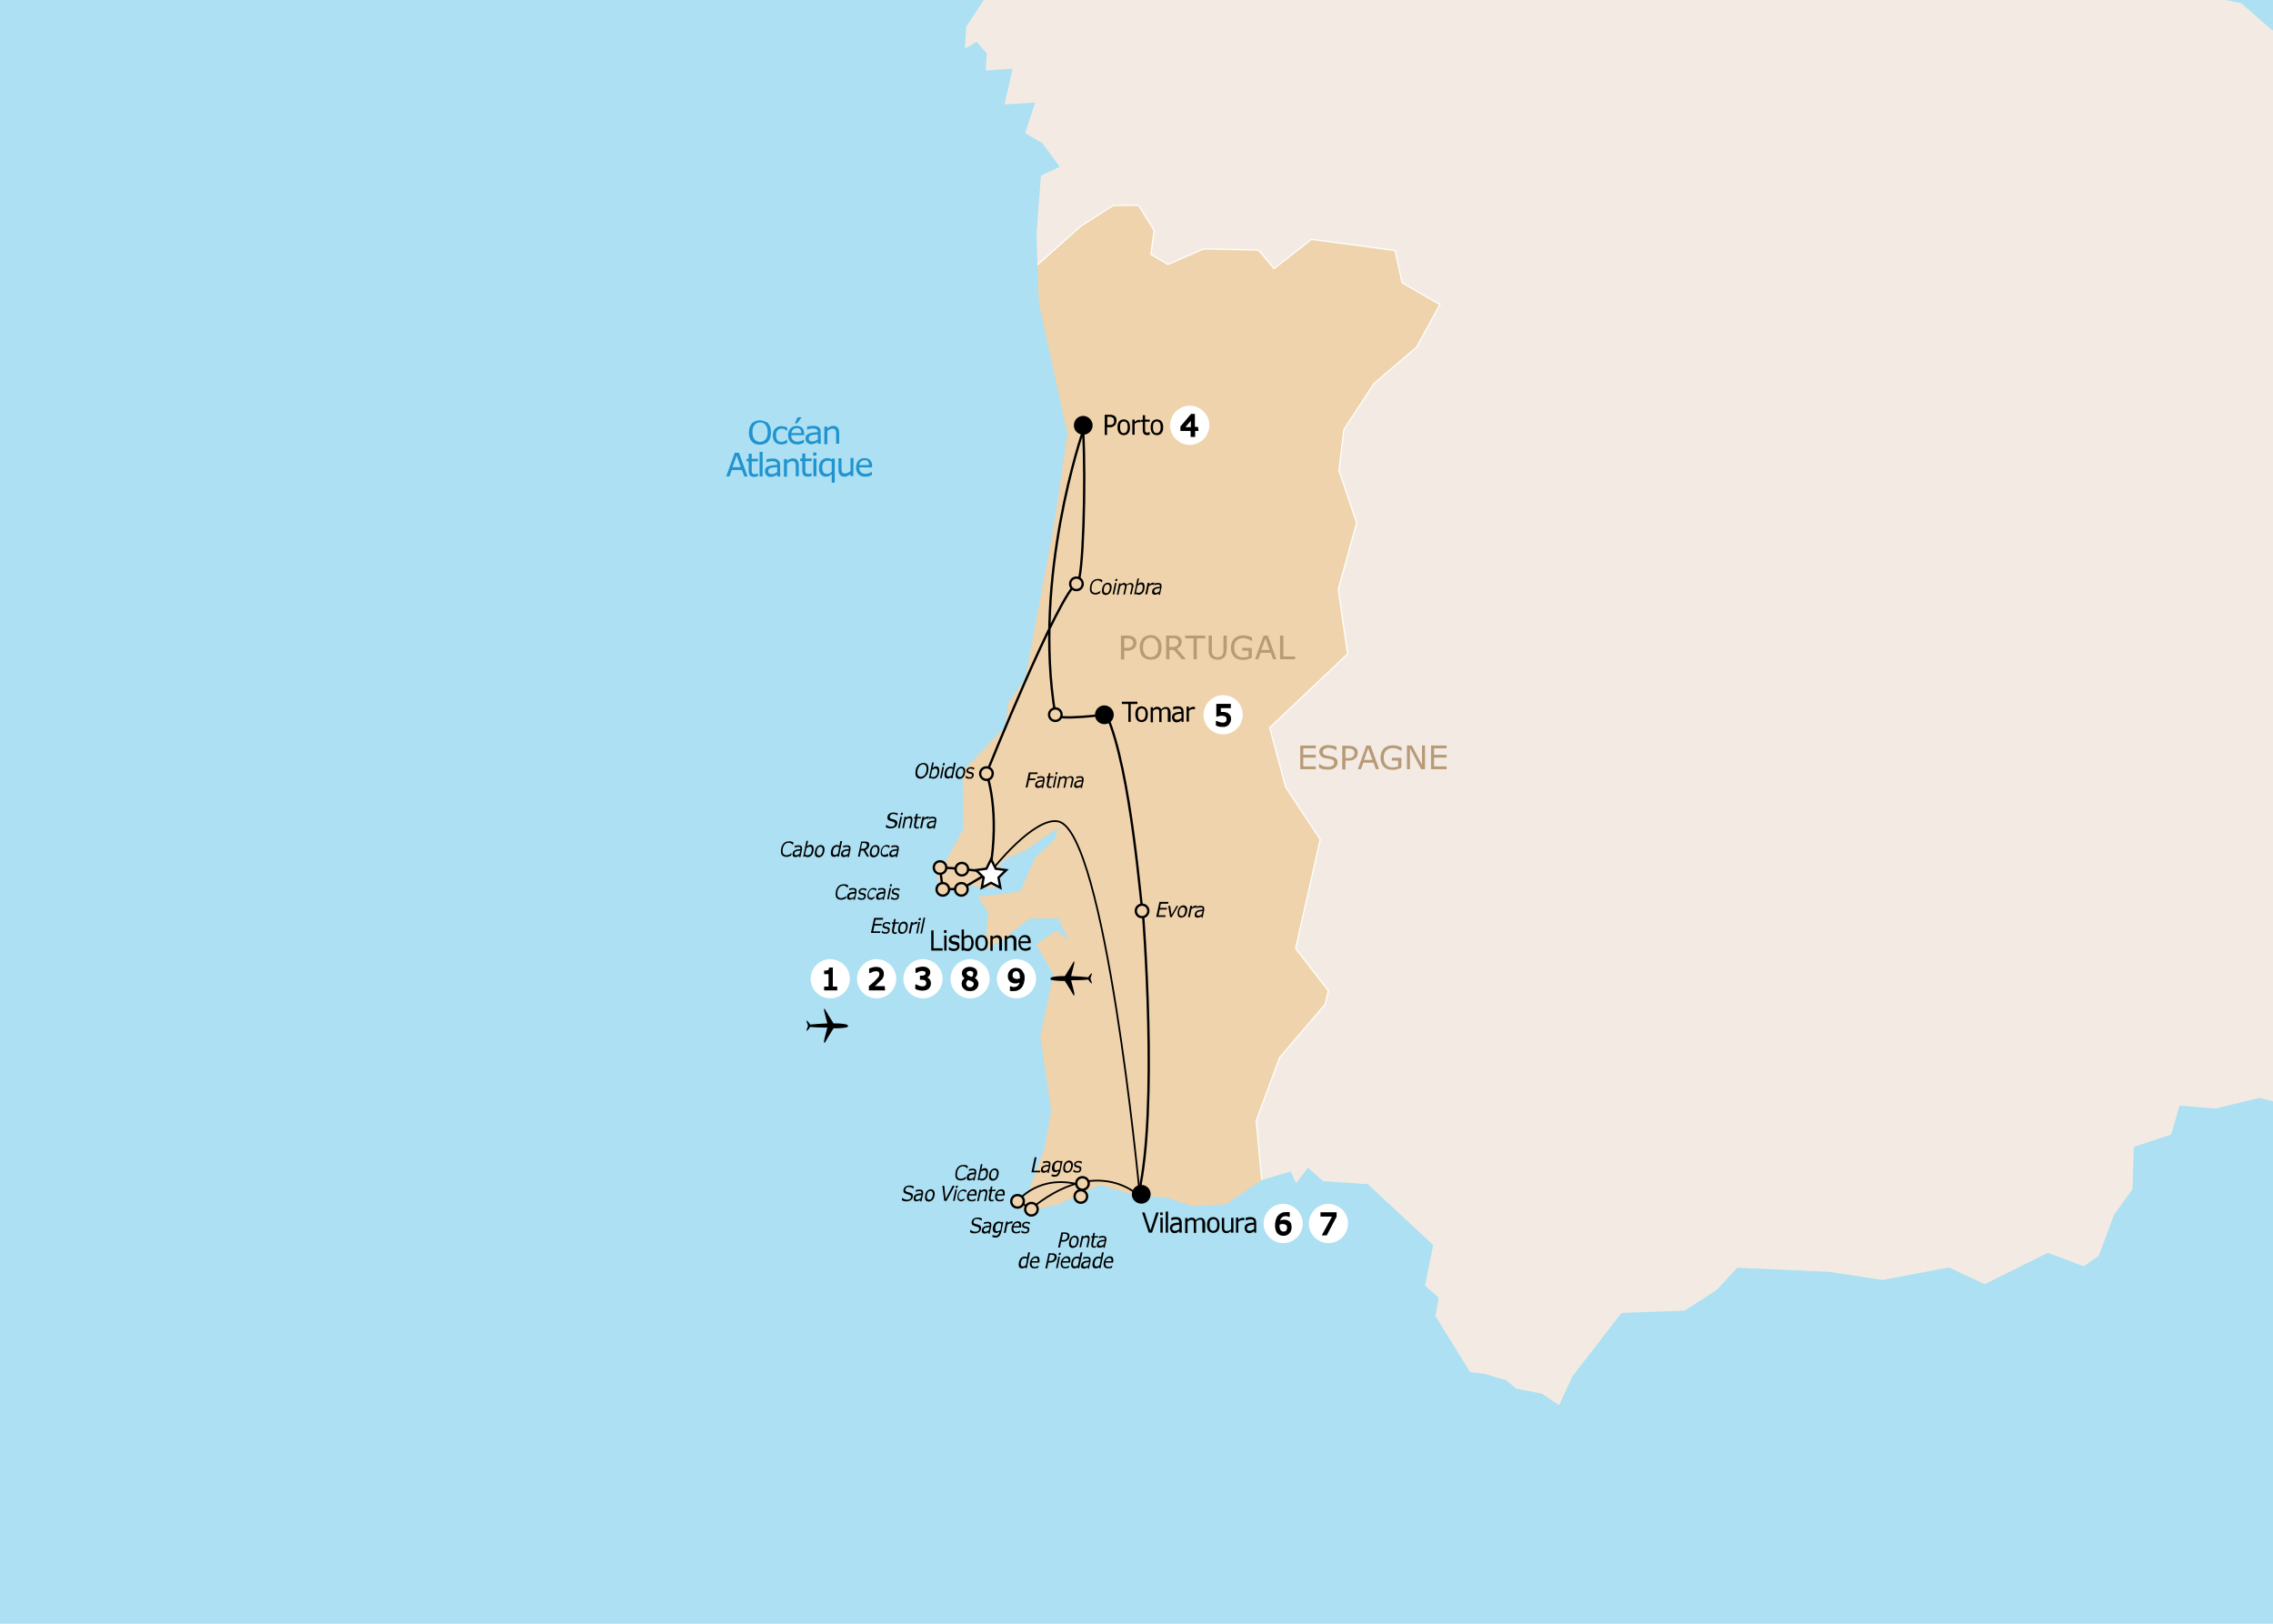 <?xml version="1.0" encoding="utf-8"?>
<!-- Generator: Adobe Illustrator 27.9.5, SVG Export Plug-In . SVG Version: 9.03 Build 54986)  -->
<svg version="1.1" xmlns="http://www.w3.org/2000/svg" xmlns:xlink="http://www.w3.org/1999/xlink" x="0px" y="0px" width="980px"
	 height="700px" viewBox="0 0 980 700" style="enable-background:new 0 0 980 700;" xml:space="preserve">
<style type="text/css">
	.st0{fill:#ACE0F2;}
	.st1{fill:#2093D0;}
	.st2{fill:#F3EBE3;}
	.st3{fill:#C7C8CA;}
	.st4{fill:#EFD3AC;}
	.st5{fill:none;stroke:#FFFFFF;stroke-width:0.504;}
	.st6{fill:none;stroke:#287B7C;stroke-width:0.504;}
	.st7{fill:#B79A76;}
	.st8{fill:none;stroke:#000000;stroke-miterlimit:10;}
	.st9{fill:#FFFFFF;}
	.st10{stroke:#000000;stroke-width:0.75;stroke-miterlimit:10;}
	.st11{fill:#EFD3AC;stroke:#000000;stroke-miterlimit:10;}
	.st12{fill:none;stroke:#000000;stroke-width:0.75;stroke-miterlimit:10;}
	.st13{fill:#FFFFFF;stroke:#000000;stroke-miterlimit:10;}
</style>
<g id="Layer_1">
	<g>
		<rect x="-8.9" y="-12.2" class="st0" width="999.9" height="723.8"/>
	</g>
</g>
<g id="Layer_2">
	<g>
		<g>
			<path class="st1" d="M331.1,182.4c0.4,0.5,0.7,1,1,1.7c0.2,0.7,0.3,1.4,0.3,2.2c0,0.8-0.1,1.6-0.3,2.3s-0.5,1.2-0.9,1.7
				c-0.4,0.5-0.9,0.8-1.5,1c-0.6,0.2-1.2,0.4-2,0.4c-0.7,0-1.4-0.1-2-0.3c-0.6-0.2-1.1-0.6-1.5-1c-0.4-0.4-0.7-1-1-1.7
				c-0.2-0.7-0.3-1.4-0.3-2.2c0-0.8,0.1-1.6,0.3-2.2s0.5-1.2,0.9-1.7c0.4-0.4,0.9-0.8,1.5-1s1.2-0.4,1.9-0.4c0.7,0,1.4,0.1,2,0.4
				S330.7,181.9,331.1,182.4z M331,186.3c0-1.3-0.3-2.3-0.9-3.1s-1.4-1.1-2.4-1.1c-1,0-1.8,0.4-2.4,1.1c-0.6,0.7-0.9,1.7-0.9,3.1
				c0,1.3,0.3,2.4,0.9,3.1c0.6,0.7,1.4,1.1,2.4,1.1s1.8-0.4,2.4-1.1C330.7,188.7,331,187.6,331,186.3z"/>
			<path class="st1" d="M339.4,190.9c-0.4,0.2-0.8,0.4-1.2,0.5c-0.4,0.1-0.8,0.2-1.2,0.2c-0.6,0-1.1-0.1-1.5-0.2s-0.9-0.4-1.2-0.7
				c-0.3-0.3-0.6-0.7-0.8-1.2c-0.2-0.5-0.3-1.1-0.3-1.8c0-1.2,0.3-2.2,1-2.9c0.7-0.7,1.6-1.1,2.7-1.1c0.4,0,0.9,0.1,1.3,0.2
				s0.8,0.3,1.2,0.4l0,1.4l-0.1,0c-0.4-0.3-0.8-0.5-1.2-0.7c-0.4-0.2-0.8-0.2-1.2-0.2c-0.7,0-1.3,0.3-1.7,0.7
				c-0.4,0.5-0.6,1.2-0.6,2.2c0,0.9,0.2,1.6,0.6,2.1c0.4,0.5,1,0.7,1.7,0.7c0.3,0,0.5,0,0.8-0.1c0.3-0.1,0.5-0.2,0.7-0.3
				c0.2-0.1,0.4-0.2,0.5-0.3c0.2-0.1,0.3-0.2,0.4-0.3l0.1,0L339.4,190.9z"/>
			<path class="st1" d="M346.7,187.6l-5.6,0c0,0.5,0.1,0.9,0.2,1.2c0.1,0.3,0.3,0.6,0.6,0.9c0.2,0.2,0.5,0.4,0.8,0.5
				s0.7,0.2,1.1,0.2c0.5,0,1-0.1,1.6-0.3s0.9-0.4,1.1-0.6h0.1l0,1.4c-0.4,0.2-0.9,0.3-1.3,0.5c-0.5,0.1-0.9,0.2-1.4,0.2
				c-1.3,0-2.3-0.3-3-1c-0.7-0.7-1.1-1.7-1.1-2.9c0-1.2,0.3-2.2,1-3c0.7-0.7,1.6-1.1,2.7-1.1c1,0,1.8,0.3,2.4,0.9s0.8,1.5,0.8,2.6
				L346.7,187.6z M345.5,186.7c0-0.7-0.2-1.2-0.5-1.6s-0.8-0.6-1.5-0.5c-0.7,0-1.2,0.2-1.6,0.6c-0.4,0.4-0.6,0.9-0.7,1.5
				L345.5,186.7z M345.6,179.9l-1.9,2.6l-1,0l1.2-2.6L345.6,179.9z"/>
			<path class="st1" d="M353.9,191.3l-1.3,0l0-0.8c-0.1,0.1-0.3,0.2-0.5,0.3c-0.2,0.1-0.4,0.3-0.6,0.3c-0.2,0.1-0.5,0.2-0.7,0.3
				c-0.3,0.1-0.6,0.1-1,0.1c-0.7,0-1.3-0.2-1.8-0.7s-0.7-1-0.7-1.7c0-0.6,0.1-1,0.4-1.4s0.6-0.6,1.1-0.8c0.5-0.2,1-0.3,1.7-0.4
				c0.7-0.1,1.3-0.1,2.1-0.2l0-0.2c0-0.3-0.1-0.5-0.2-0.7s-0.3-0.3-0.4-0.4c-0.2-0.1-0.4-0.2-0.7-0.2c-0.3,0-0.5-0.1-0.8-0.1
				c-0.3,0-0.7,0-1.1,0.1c-0.4,0.1-0.8,0.2-1.3,0.4H348l0-1.3c0.2-0.1,0.6-0.1,1.1-0.2c0.5-0.1,0.9-0.1,1.4-0.1c0.5,0,1,0,1.4,0.1
				c0.4,0.1,0.7,0.2,1,0.4c0.3,0.2,0.5,0.5,0.7,0.8c0.2,0.3,0.2,0.7,0.2,1.2L353.9,191.3z M352.6,189.4l0-2.1
				c-0.4,0-0.9,0.1-1.4,0.1c-0.5,0-1,0.1-1.3,0.2c-0.4,0.1-0.7,0.3-0.9,0.5c-0.2,0.2-0.3,0.5-0.3,0.9c0,0.4,0.1,0.8,0.4,1
				c0.3,0.2,0.7,0.3,1.2,0.3c0.5,0,0.9-0.1,1.2-0.3C351.9,189.9,352.3,189.7,352.6,189.4z"/>
			<path class="st1" d="M361.8,191.3l-1.3,0l0-4.3c0-0.4,0-0.7-0.1-1c0-0.3-0.1-0.5-0.2-0.7c-0.1-0.2-0.3-0.3-0.5-0.4
				s-0.5-0.1-0.8-0.1c-0.4,0-0.7,0.1-1.1,0.3c-0.4,0.2-0.7,0.4-1.1,0.7l0,5.7l-1.3,0l0-7.6l1.3,0l0,0.8c0.4-0.3,0.8-0.6,1.2-0.8
				c0.4-0.2,0.9-0.3,1.3-0.3c0.8,0,1.5,0.2,1.9,0.7c0.4,0.5,0.7,1.2,0.7,2.1L361.8,191.3z"/>
			<path class="st1" d="M322.3,205.4l-1.4,0l-1-2.8l-4.4,0l-1,2.8l-1.4,0l3.7-10.2l1.8,0L322.3,205.4z M319.4,201.4l-1.8-5l-1.8,5
				L319.4,201.4z"/>
			<path class="st1" d="M326.8,205.3c-0.2,0.1-0.5,0.1-0.8,0.2c-0.3,0-0.5,0.1-0.8,0.1c-0.8,0-1.4-0.2-1.8-0.6
				c-0.4-0.4-0.6-1.1-0.6-2l0-4.1l-0.9,0l0-1.1l0.9,0l0-2.2l1.3,0l0,2.2l2.7,0l0,1.1l-2.7,0l0,3.5c0,0.4,0,0.7,0,0.9
				c0,0.2,0.1,0.4,0.2,0.6c0.1,0.2,0.2,0.3,0.4,0.4c0.2,0.1,0.4,0.1,0.8,0.1c0.2,0,0.4,0,0.7-0.1s0.4-0.1,0.5-0.2l0.1,0L326.8,205.3
				z"/>
			<path class="st1" d="M328.8,205.4l-1.3,0l0-10.6l1.3,0L328.8,205.4z"/>
			<path class="st1" d="M336.4,205.4l-1.3,0l0-0.8c-0.1,0.1-0.3,0.2-0.5,0.3c-0.2,0.1-0.4,0.3-0.6,0.3c-0.2,0.1-0.5,0.2-0.7,0.3
				c-0.3,0.1-0.6,0.1-1,0.1c-0.7,0-1.3-0.2-1.8-0.7c-0.5-0.5-0.7-1-0.7-1.7c0-0.6,0.1-1,0.4-1.4c0.2-0.4,0.6-0.6,1.1-0.8
				c0.5-0.2,1-0.3,1.7-0.4c0.7-0.1,1.3-0.1,2.1-0.2l0-0.2c0-0.3-0.1-0.5-0.2-0.7s-0.3-0.3-0.4-0.4c-0.2-0.1-0.4-0.2-0.7-0.2
				c-0.3,0-0.5-0.1-0.8-0.1c-0.3,0-0.7,0-1.1,0.1c-0.4,0.1-0.8,0.2-1.3,0.4l-0.1,0l0-1.3c0.2-0.1,0.6-0.1,1.1-0.2s0.9-0.1,1.4-0.1
				c0.5,0,1,0,1.4,0.1c0.4,0.1,0.7,0.2,1,0.5c0.3,0.2,0.5,0.5,0.7,0.8c0.2,0.3,0.2,0.7,0.2,1.2L336.4,205.4z M335.1,203.5l0-2.1
				c-0.4,0-0.9,0.1-1.4,0.1c-0.5,0-1,0.1-1.3,0.2c-0.4,0.1-0.7,0.3-0.9,0.5c-0.2,0.2-0.3,0.5-0.3,0.9c0,0.4,0.1,0.8,0.4,1
				c0.3,0.2,0.7,0.3,1.2,0.3c0.5,0,0.9-0.1,1.2-0.3C334.5,203.9,334.8,203.7,335.1,203.5z"/>
			<path class="st1" d="M344.4,205.3l-1.3,0l0-4.3c0-0.4,0-0.7-0.1-1c0-0.3-0.1-0.5-0.2-0.7c-0.1-0.2-0.3-0.3-0.5-0.4
				s-0.5-0.1-0.8-0.1c-0.4,0-0.7,0.1-1.1,0.3c-0.4,0.2-0.7,0.4-1.1,0.7l0,5.7l-1.3,0l0-7.6l1.3,0l0,0.8c0.4-0.3,0.8-0.6,1.2-0.8
				c0.4-0.2,0.9-0.3,1.3-0.3c0.8,0,1.5,0.2,1.9,0.7c0.4,0.5,0.7,1.2,0.7,2.1L344.4,205.3z"/>
			<path class="st1" d="M349.9,205.2c-0.2,0.1-0.5,0.1-0.8,0.2c-0.3,0-0.5,0.1-0.8,0.1c-0.8,0-1.4-0.2-1.8-0.6
				c-0.4-0.4-0.6-1.1-0.6-2l0-4.1l-0.9,0l0-1.1l0.9,0l0-2.2l1.3,0l0,2.2l2.7,0l0,1.1l-2.7,0l0,3.5c0,0.4,0,0.7,0,0.9
				c0,0.2,0.1,0.4,0.2,0.6c0.1,0.2,0.2,0.3,0.4,0.4c0.2,0.1,0.4,0.1,0.8,0.1c0.2,0,0.4,0,0.7-0.1c0.2-0.1,0.4-0.1,0.5-0.2l0.1,0
				L349.9,205.2z"/>
			<path class="st1" d="M352,196.4l-1.4,0l0-1.3l1.4,0L352,196.4z M352,205.3l-1.3,0l0-7.6l1.3,0L352,205.3z"/>
			<path class="st1" d="M359.9,208.1l-1.3,0l0-3.7c-0.4,0.3-0.8,0.6-1.2,0.8c-0.4,0.2-0.8,0.3-1.3,0.3c-0.9,0-1.6-0.3-2.2-1
				s-0.8-1.7-0.8-2.9c0-0.7,0.1-1.2,0.3-1.7c0.2-0.5,0.4-0.9,0.7-1.3c0.3-0.3,0.7-0.6,1.1-0.8c0.4-0.2,0.8-0.3,1.3-0.3
				c0.4,0,0.8,0,1.1,0.1s0.6,0.2,1,0.4l0.1-0.3l1.2,0L359.9,208.1z M358.6,203.3l0-4.3c-0.4-0.2-0.7-0.3-0.9-0.3
				c-0.3-0.1-0.6-0.1-0.9-0.1c-0.7,0-1.3,0.3-1.7,0.8c-0.4,0.5-0.6,1.2-0.6,2.1c0,0.9,0.2,1.6,0.5,2.1c0.3,0.5,0.8,0.7,1.5,0.7
				c0.4,0,0.7-0.1,1.1-0.2S358.3,203.6,358.6,203.3z"/>
			<path class="st1" d="M367.9,205.2l-1.3,0l0-0.8c-0.4,0.3-0.8,0.6-1.2,0.8c-0.4,0.2-0.8,0.3-1.3,0.3c-0.8,0-1.4-0.2-1.9-0.7
				c-0.4-0.5-0.7-1.2-0.7-2.2l0-5l1.3,0l0,4.3c0,0.4,0,0.7,0.1,1c0,0.3,0.1,0.5,0.2,0.7c0.1,0.2,0.3,0.3,0.5,0.4s0.5,0.1,0.9,0.1
				c0.3,0,0.7-0.1,1.1-0.3c0.4-0.2,0.8-0.4,1.1-0.7l0-5.7l1.3,0L367.9,205.2z"/>
			<path class="st1" d="M376,201.5l-5.6,0c0,0.5,0.1,0.9,0.2,1.2s0.3,0.6,0.6,0.9c0.2,0.2,0.5,0.4,0.8,0.5c0.3,0.1,0.7,0.2,1.1,0.2
				c0.5,0,1-0.1,1.6-0.3s0.9-0.4,1.1-0.6l0.1,0l0,1.4c-0.4,0.2-0.9,0.3-1.3,0.5c-0.5,0.1-0.9,0.2-1.4,0.2c-1.3,0-2.3-0.3-3-1
				c-0.7-0.7-1.1-1.7-1.1-2.9c0-1.2,0.3-2.2,1-3s1.6-1.1,2.7-1.1c1,0,1.8,0.3,2.4,0.9s0.8,1.5,0.8,2.6L376,201.5z M374.7,200.5
				c0-0.7-0.2-1.2-0.5-1.6c-0.3-0.4-0.8-0.6-1.5-0.5c-0.7,0-1.2,0.2-1.6,0.6c-0.4,0.4-0.6,0.9-0.7,1.5L374.7,200.5z"/>
		</g>
	</g>
	<polygon class="st2" points="956,-130.8 953.6,-135.5 949.4,-139.5 949.4,-135.4 	"/>
	<polygon class="st3" points="1116.3,-94.8 1115.2,-94.2 1116,-93.5 	"/>
	<polygon class="st4" points="551.7,455.9 571.3,433 572.7,427.1 558.6,408.9 569.2,361.9 554.3,339.3 547.4,313.7 581,281.9 
		577,254.1 584.9,225.4 577.3,202.8 579.4,185.2 592.4,165.3 610.7,149.7 620.8,131.3 604.5,121.9 601.5,108 565.4,103.2 
		549.3,115.8 542.6,107.8 519,107.3 503.6,114 496.2,109.7 497.6,99.4 490.9,88.5 479.9,88.6 466,97.5 447.3,114.2 447.9,130.7 
		460.2,187 454.6,225.2 442,292.7 434.7,303 433.3,313.3 415.1,332.5 415.3,357.4 403.8,378.8 406,381.7 411.9,383.9 416.3,381.6 
		428.8,383 427.3,377.9 433.1,370.5 441.9,366.7 455.8,357.1 455.1,361.5 446.4,369.6 439.9,384.3 428.1,385.9 421.5,386.7 
		426,393.3 424.7,409.4 432.7,404.9 443.7,396 456.2,395.9 460.7,405.4 455.5,401.1 446.7,407 454.2,420.1 448.5,446.6 453.2,478.8 
		450.4,494.9 443.3,514.1 437.4,520 443.3,522.1 456.6,519.1 474.1,510.8 488.9,515.1 503.6,516.4 514,520 528.7,519.1 544,508.7 
		541.6,483.1 	"/>
	<polygon class="st2" points="1441.7,22.7 1450,19.5 1449.9,4.8 1435.1,-6.5 1415.2,-1.1 1422.7,18.7 	"/>
	<polygon class="st2" points="1215.5,53.4 1198.6,62.3 1184.6,61 1169.9,54.5 1154.4,53.2 1148.5,55.4 1135.3,52.6 1130,38.7 
		1108.5,23.5 1087.1,22.3 1077.7,33.3 1065.2,32.7 1039.4,31.5 1012,17.8 979.6,13 966.3,1.4 939,-4.3 938.9,-12.3 931.5,-21.8 
		924.1,-21.7 924.3,-26.6 921.8,-27.3 921.6,-25.1 919.5,-25.5 918.9,-27.3 915,-23.3 913.8,-22.4 909.6,-23.8 910.6,-25.8 
		906.7,-23.5 898.9,-16.1 880,-15.5 873.3,-19.1 860.8,-23.3 849.7,-26.9 835.7,-26 822.5,-23.7 811.5,-26.6 803.4,-27.2 796.7,-36 
		792.2,-36.6 781.3,-29.9 771.7,-32.1 751.1,-28.2 718.7,-29.4 684.1,-36.4 664.9,-39.2 653.8,-44.2 651.6,-46.4 644.9,-47.8 
		634,-40.3 559.7,-38.9 539,-49 532.3,-57 522.7,-57.7 521.3,-53.3 516.1,-56.1 505.1,-53.8 491.2,-43.5 482.4,-36.8 484.7,-28.7 
		491.3,-31 486.9,-26.6 491.4,-20.7 481.8,-19.9 481,-25 471.5,-22.8 458.3,-15.3 445.8,-19.6 438.5,-10.7 437.1,-6.3 428.2,-6.2 
		416.6,11.5 416,21 421.1,18 425.5,23.1 424.9,30.4 436.6,29.6 433.1,45 446.3,44.2 442,57.4 449.4,61.7 456.9,71.9 448.8,75.7 
		446.9,100.6 447.3,114.2 466,97.5 479.9,88.6 490.9,88.5 497.6,99.4 496.2,109.7 503.6,114 519,107.3 542.6,107.8 549.3,115.8 
		565.4,103.2 601.5,108 604.5,121.9 620.8,131.3 610.7,149.7 592.4,165.3 579.4,185.2 577.3,202.8 584.9,225.4 577,254.1 581,281.9 
		547.4,313.7 554.3,339.3 569.2,361.9 558.6,408.9 572.7,427.1 571.3,433 551.7,455.9 541.6,483.1 544,508.7 556.5,505 558.8,510.1 
		563.9,503.4 570.5,509.2 589.7,510.5 617.9,536.7 614.4,554.3 620.3,559.4 618.9,567.4 633.8,591.5 639.7,592.2 649.3,595 
		653.8,598.7 664.8,600.8 672.2,605.8 678,593.3 699.1,566 726.3,565 740.2,556.1 749,546.5 788.7,548.3 811.6,551.8 840.2,546.4 
		855.7,553.6 882.9,540.1 898.4,545.9 904.9,541.4 911.4,523.8 919.4,512.7 920,494.4 936.1,489.1 939.7,476.6 955.1,477.9 
		974.2,473.3 985.3,476.2 988.2,471 982.2,461.5 993.8,439.4 996.6,426.2 1006.8,412.9 1010.4,403.4 1025.1,398.9 1038.9,381.9 
		1049.2,377.4 1044,371.6 1040.2,363.5 1029.9,362.2 1016.4,333 1008.2,327.2 1015.5,322.7 1015.4,301.5 1072.8,219.6 1085.2,209.9 
		1083.7,214.3 1086.7,218 1091.8,208.4 1080.7,199.7 1093,184.2 1140,169.1 1171.5,158.6 1191.2,133.5 1211.7,123.8 1238.8,110.3 
		1243.1,100.7 1246,92.7 1237.1,83.9 1239.2,75.1 1244.3,71.4 1249.5,72.8 1253.1,66.9 1242.1,62.6 1244.9,51.6 1237.8,47.5 
		1233.9,52.5 	"/>
	<polyline class="st5" points="447.3,114.2 466,97.5 479.9,88.6 490.9,88.5 497.6,99.4 496.2,109.7 503.6,114 519,107.3 
		542.6,107.8 549.3,115.8 565.4,103.2 601.5,108 604.5,121.9 620.8,131.3 610.7,149.7 592.4,165.3 579.4,185.2 577.3,202.8 
		584.9,225.4 577,254.1 581,281.9 547.4,313.7 554.3,339.3 569.2,361.9 558.6,408.9 572.7,427.1 571.3,433 551.7,455.9 541.6,483.1 
		544,508.7 	"/>
	<polyline class="st6" points="1450,19.5 1472.2,21.4 1493.3,30.6 1513.3,32.5 1537.3,19.8 1563.6,18.5 1569.2,11.3 	"/>
	<polyline class="st6" points="1415.2,-1.1 1435.1,-6.5 1449.9,4.8 1450,19.5 	"/>
	<polyline class="st6" points="1121.4,-94.5 1121.1,-87.5 1131.6,-87.6 1142.2,-74.1 1142.3,-62.5 1181.3,-54.5 1200.4,-37.9 
		1246.7,-31 1285.8,-11.5 1322.6,-9.7 1340.5,-8.8 1354,-24.7 1384.5,-22.8 1415.2,-1.1 	"/>
	<polyline class="st6" points="1400.5,-124.4 1387.2,-153.6 1381.9,-158.3 1365.3,-162.3 1356.5,-152.8 1347.8,-139.2 
		1344.3,-138.6 1344.7,-158 1352.3,-168 1353.4,-178.6 1366.2,-193.4 1367.9,-201.7 1377.3,-208.2 1380.2,-217.1 	"/>
	<g>
		<g>
			<path class="st7" d="M567.3,331.6h-6.7v-10.2h6.7v1.2h-5.4v2.8h5.4v1.2h-5.4v3.8h5.4V331.6z"/>
			<path class="st7" d="M576.7,328.7c0,0.4-0.1,0.8-0.3,1.2c-0.2,0.4-0.4,0.7-0.8,1c-0.4,0.3-0.8,0.5-1.3,0.7
				c-0.5,0.2-1.1,0.2-1.8,0.2c-0.7,0-1.4-0.1-2-0.2c-0.6-0.1-1.2-0.3-1.8-0.6v-1.7h0.1c0.5,0.4,1.1,0.8,1.8,1s1.3,0.3,1.9,0.3
				c0.8,0,1.5-0.2,2-0.5c0.5-0.3,0.7-0.7,0.7-1.3c0-0.5-0.1-0.8-0.3-1c-0.2-0.2-0.6-0.4-1-0.5c-0.3-0.1-0.7-0.2-1.1-0.2
				c-0.4-0.1-0.8-0.1-1.3-0.2c-0.9-0.2-1.6-0.5-2-1c-0.4-0.5-0.7-1.1-0.7-1.8c0-0.9,0.4-1.6,1.1-2.1s1.6-0.8,2.7-0.8
				c0.7,0,1.4,0.1,2,0.2s1.1,0.3,1.6,0.5v1.6h-0.1c-0.4-0.3-0.9-0.6-1.5-0.8c-0.6-0.2-1.3-0.3-1.9-0.3c-0.7,0-1.3,0.2-1.7,0.5
				c-0.4,0.3-0.7,0.7-0.7,1.2c0,0.4,0.1,0.8,0.3,1s0.6,0.4,1.2,0.6c0.3,0.1,0.7,0.1,1.2,0.2s1,0.2,1.4,0.3c0.8,0.2,1.3,0.5,1.7,0.9
				S576.7,328,576.7,328.7z"/>
			<path class="st7" d="M585.4,324.5c0,0.5-0.1,0.9-0.2,1.3c-0.2,0.4-0.4,0.7-0.7,1c-0.4,0.4-0.8,0.6-1.2,0.8s-1.1,0.3-1.8,0.3h-1.4
				v3.8h-1.4v-10.2h2.8c0.6,0,1.1,0.1,1.6,0.2s0.8,0.3,1.1,0.5c0.4,0.3,0.7,0.6,0.9,1C585.3,323.4,585.4,323.9,585.4,324.5z
				 M584,324.6c0-0.4-0.1-0.7-0.2-0.9s-0.3-0.5-0.6-0.6c-0.2-0.1-0.5-0.2-0.7-0.3c-0.3-0.1-0.6-0.1-1.1-0.1h-1.3v4.1h1.1
				c0.5,0,1,0,1.3-0.1s0.6-0.3,0.8-0.5c0.2-0.2,0.4-0.4,0.5-0.7C584,325.1,584,324.9,584,324.6z"/>
			<path class="st7" d="M594.6,331.6h-1.4l-1-2.8h-4.4l-1,2.8h-1.4l3.7-10.2h1.8L594.6,331.6z M591.7,327.6l-1.8-5l-1.8,5H591.7z"/>
			<path class="st7" d="M604.3,330.9c-0.6,0.3-1.2,0.5-1.8,0.7c-0.7,0.2-1.3,0.3-1.9,0.3c-0.8,0-1.5-0.1-2.2-0.3s-1.2-0.5-1.7-1
				c-0.5-0.4-0.8-1-1.1-1.7s-0.4-1.4-0.4-2.3c0-1.6,0.5-2.9,1.4-3.9c1-0.9,2.3-1.4,3.9-1.4c0.6,0,1.2,0.1,1.8,0.2
				c0.6,0.1,1.3,0.4,2,0.7v1.6h-0.1c-0.1-0.1-0.3-0.3-0.6-0.4s-0.5-0.3-0.8-0.4c-0.3-0.1-0.7-0.3-1.1-0.4c-0.4-0.1-0.9-0.1-1.4-0.1
				c-1.1,0-2,0.4-2.7,1.1c-0.7,0.7-1,1.7-1,3c0,1.3,0.3,2.3,1,3.1s1.6,1.1,2.8,1.1c0.4,0,0.9,0,1.3-0.1c0.4-0.1,0.8-0.2,1.1-0.3
				v-2.5h-2.7v-1.2h4.1V330.9z"/>
			<path class="st7" d="M614.4,331.6h-1.7l-4.8-9.1v9.1h-1.3v-10.2h2.1l4.4,8.3v-8.3h1.3V331.6z"/>
			<path class="st7" d="M623.7,331.6h-6.7v-10.2h6.7v1.2h-5.4v2.8h5.4v1.2h-5.4v3.8h5.4V331.6z"/>
		</g>
	</g>
	<g>
		<g>
			<path class="st7" d="M490,277.1c0,0.5-0.1,0.9-0.2,1.3c-0.2,0.4-0.4,0.7-0.7,1c-0.4,0.4-0.8,0.6-1.2,0.8s-1.1,0.3-1.8,0.3h-1.4
				v3.8h-1.4V274h2.8c0.6,0,1.1,0.1,1.6,0.2s0.8,0.3,1.1,0.5c0.4,0.3,0.7,0.6,0.9,1C489.9,276,490,276.5,490,277.1z M488.6,277.1
				c0-0.4-0.1-0.7-0.2-0.9s-0.3-0.5-0.6-0.6c-0.2-0.1-0.5-0.2-0.7-0.3c-0.3-0.1-0.6-0.1-1.1-0.1h-1.3v4.1h1.1c0.5,0,1,0,1.3-0.1
				s0.6-0.3,0.8-0.5c0.2-0.2,0.4-0.4,0.5-0.7C488.6,277.7,488.6,277.4,488.6,277.1z"/>
			<path class="st7" d="M499.5,275.2c0.4,0.5,0.7,1,1,1.7c0.2,0.7,0.3,1.4,0.3,2.2s-0.1,1.6-0.3,2.3c-0.2,0.7-0.5,1.2-0.9,1.7
				c-0.4,0.5-0.9,0.8-1.5,1c-0.6,0.2-1.2,0.3-2,0.3c-0.7,0-1.4-0.1-2-0.4c-0.6-0.2-1.1-0.6-1.5-1s-0.7-1-0.9-1.7
				c-0.2-0.7-0.3-1.4-0.3-2.2c0-0.8,0.1-1.6,0.3-2.2s0.5-1.2,1-1.7c0.4-0.4,0.9-0.8,1.5-1c0.6-0.2,1.2-0.4,1.9-0.4
				c0.7,0,1.4,0.1,2,0.4C498.6,274.4,499.1,274.8,499.5,275.2z M499.4,279.1c0-1.3-0.3-2.3-0.9-3.1s-1.4-1.1-2.4-1.1
				c-1,0-1.8,0.4-2.4,1.1c-0.6,0.7-0.9,1.7-0.9,3.1c0,1.3,0.3,2.4,0.9,3.1s1.4,1.1,2.4,1.1s1.8-0.4,2.4-1.1
				C499.1,281.5,499.4,280.5,499.4,279.1z"/>
			<path class="st7" d="M511.3,284.2h-1.8l-3.4-4h-1.9v4h-1.4V274h2.9c0.6,0,1.1,0,1.5,0.1s0.8,0.2,1.1,0.4c0.4,0.2,0.7,0.5,0.9,0.9
				c0.2,0.4,0.3,0.8,0.3,1.3c0,0.7-0.2,1.3-0.6,1.8s-0.9,0.9-1.5,1.1L511.3,284.2z M508.1,276.9c0-0.3-0.1-0.6-0.2-0.8
				c-0.1-0.2-0.3-0.4-0.5-0.6c-0.2-0.1-0.4-0.2-0.7-0.3s-0.6-0.1-1-0.1h-1.6v3.8h1.4c0.4,0,0.8,0,1.1-0.1s0.6-0.2,0.8-0.4
				c0.2-0.2,0.4-0.4,0.5-0.7C508.1,277.6,508.1,277.3,508.1,276.9z"/>
			<path class="st7" d="M519.6,275.2H516v9h-1.4v-9H511V274h8.6V275.2z"/>
			<path class="st7" d="M528.8,280.1c0,0.7-0.1,1.4-0.2,1.9c-0.2,0.5-0.4,1-0.8,1.4c-0.4,0.3-0.8,0.6-1.2,0.8s-1,0.2-1.6,0.2
				c-0.6,0-1.2-0.1-1.7-0.3s-0.9-0.4-1.2-0.7c-0.4-0.4-0.6-0.8-0.8-1.4c-0.2-0.5-0.2-1.2-0.2-1.9V274h1.4v6.2c0,0.6,0,1,0.1,1.3
				c0.1,0.3,0.2,0.6,0.4,0.9c0.2,0.3,0.5,0.5,0.8,0.7c0.3,0.2,0.8,0.2,1.2,0.2c0.5,0,0.9-0.1,1.2-0.2s0.6-0.4,0.8-0.7
				c0.2-0.3,0.3-0.6,0.4-0.9c0.1-0.3,0.1-0.8,0.1-1.2V274h1.4V280.1z"/>
			<path class="st7" d="M539.8,283.5c-0.6,0.3-1.2,0.5-1.8,0.7c-0.7,0.2-1.3,0.3-1.9,0.3c-0.8,0-1.5-0.1-2.2-0.3s-1.2-0.5-1.7-1
				c-0.5-0.4-0.8-1-1.1-1.7s-0.4-1.4-0.4-2.3c0-1.6,0.5-2.9,1.4-3.9c1-0.9,2.3-1.4,3.9-1.4c0.6,0,1.2,0.1,1.8,0.2
				c0.6,0.1,1.3,0.4,2,0.7v1.6h-0.1c-0.1-0.1-0.3-0.3-0.6-0.4s-0.5-0.3-0.8-0.4c-0.3-0.1-0.7-0.3-1.1-0.4c-0.4-0.1-0.9-0.1-1.4-0.1
				c-1.1,0-2,0.4-2.7,1.1c-0.7,0.7-1,1.7-1,3c0,1.3,0.3,2.3,1,3.1s1.6,1.1,2.8,1.1c0.4,0,0.9,0,1.3-0.1c0.4-0.1,0.8-0.2,1.1-0.3
				v-2.5h-2.7v-1.2h4.1V283.5z"/>
			<path class="st7" d="M550.3,284.2h-1.4l-1-2.8h-4.4l-1,2.8h-1.4l3.7-10.2h1.8L550.3,284.2z M547.4,280.2l-1.8-5l-1.8,5H547.4z"/>
			<path class="st7" d="M558.3,284.2h-6.4V274h1.4v9h5.1V284.2z"/>
		</g>
	</g>
	<polyline class="st6" points="1415.2,-1.1 1422.7,18.7 1441.7,22.7 1450,19.5 	"/>
	<path class="st8" d="M426.7,374.4"/>
	<path class="st8" d="M467,183.4"/>
	<g>
		<g>
			<path d="M400.3,331.3c0,0.6-0.1,1.1-0.2,1.6s-0.4,1-0.7,1.4c-0.3,0.4-0.7,0.7-1.1,1c-0.4,0.2-0.9,0.4-1.4,0.4
				c-0.7,0-1.2-0.2-1.6-0.6c-0.4-0.4-0.6-1-0.6-1.8c0-0.6,0.1-1.2,0.2-1.7s0.4-1,0.7-1.4c0.3-0.4,0.6-0.7,1.1-0.9
				c0.4-0.2,0.9-0.4,1.4-0.4c0.7,0,1.2,0.2,1.6,0.6C400.1,329.9,400.3,330.5,400.3,331.3z M398.8,333.9c0.2-0.3,0.4-0.7,0.5-1.1
				c0.1-0.4,0.2-0.9,0.2-1.4c0-0.6-0.1-1.1-0.4-1.4c-0.3-0.3-0.6-0.5-1.1-0.5c-0.4,0-0.7,0.1-1,0.3c-0.3,0.2-0.6,0.5-0.8,0.8
				c-0.2,0.3-0.4,0.7-0.5,1.1c-0.1,0.4-0.2,0.9-0.2,1.3c0,0.6,0.1,1.1,0.4,1.4s0.6,0.5,1.1,0.5c0.4,0,0.7-0.1,1-0.3
				C398.4,334.5,398.6,334.2,398.8,333.9z"/>
			<path d="M405,332.2c0,0.5-0.1,0.9-0.2,1.4s-0.3,0.8-0.5,1.1c-0.2,0.3-0.5,0.6-0.8,0.7c-0.3,0.2-0.6,0.3-1,0.3
				c-0.2,0-0.5,0-0.7-0.1c-0.2-0.1-0.4-0.2-0.5-0.3l-0.1,0.2h-0.7l1.4-6.8h0.7l-0.5,2.4c0.2-0.2,0.5-0.3,0.7-0.5
				c0.2-0.1,0.5-0.2,0.8-0.2c0.4,0,0.8,0.1,1,0.4S405,331.7,405,332.2z M403.8,334.2c0.1-0.3,0.3-0.5,0.3-0.8c0.1-0.3,0.1-0.6,0.1-1
				c0-0.3-0.1-0.6-0.2-0.8c-0.1-0.2-0.4-0.3-0.7-0.3c-0.2,0-0.4,0.1-0.7,0.2c-0.2,0.1-0.5,0.3-0.7,0.4l-0.6,2.8
				c0.2,0.1,0.3,0.2,0.5,0.2c0.2,0.1,0.4,0.1,0.6,0.1c0.3,0,0.5-0.1,0.7-0.2C403.4,334.6,403.6,334.4,403.8,334.2z"/>
			<path d="M407,330.6l-1,4.9h-0.7l1-4.9H407z M407.4,329l-0.2,0.9h-0.8l0.2-0.9H407.4z"/>
			<path d="M412.1,328.7l-1.4,6.8H410l0.1-0.5c-0.3,0.3-0.6,0.4-0.8,0.5c-0.2,0.1-0.4,0.1-0.7,0.1c-0.4,0-0.7-0.1-1-0.4
				s-0.4-0.7-0.4-1.3c0-0.5,0.1-0.9,0.2-1.3s0.3-0.8,0.5-1.1c0.2-0.3,0.5-0.6,0.8-0.7c0.3-0.2,0.6-0.3,1-0.3c0.2,0,0.5,0,0.6,0.1
				c0.2,0.1,0.4,0.1,0.6,0.3l0.4-2.1H412.1z M410.8,331.5c-0.2-0.1-0.3-0.2-0.5-0.2c-0.2,0-0.4-0.1-0.5-0.1c-0.3,0-0.5,0.1-0.7,0.2
				s-0.4,0.3-0.6,0.6c-0.1,0.2-0.2,0.5-0.3,0.8c-0.1,0.3-0.1,0.6-0.1,0.9c0,0.4,0.1,0.6,0.2,0.8c0.1,0.2,0.4,0.3,0.7,0.3
				c0.2,0,0.4-0.1,0.7-0.2s0.4-0.3,0.6-0.4L410.8,331.5z"/>
			<path d="M416.2,332.4c0,0.4-0.1,0.9-0.2,1.3c-0.1,0.4-0.3,0.8-0.5,1.1c-0.2,0.3-0.5,0.6-0.8,0.7c-0.3,0.2-0.7,0.3-1.1,0.3
				c-0.5,0-0.9-0.2-1.2-0.5s-0.4-0.8-0.4-1.4c0-0.4,0.1-0.9,0.2-1.3s0.3-0.8,0.5-1.1c0.2-0.3,0.5-0.5,0.8-0.7c0.3-0.2,0.7-0.3,1-0.3
				c0.5,0,0.9,0.2,1.2,0.5S416.2,331.8,416.2,332.4z M415,334.2c0.1-0.2,0.3-0.5,0.3-0.8c0.1-0.3,0.1-0.6,0.1-1
				c0-0.4-0.1-0.7-0.3-0.9c-0.2-0.2-0.4-0.3-0.7-0.3c-0.3,0-0.5,0.1-0.7,0.2c-0.2,0.1-0.4,0.3-0.5,0.6c-0.1,0.2-0.3,0.5-0.3,0.8
				c-0.1,0.3-0.1,0.6-0.1,1c0,0.4,0.1,0.7,0.3,0.9c0.2,0.2,0.4,0.3,0.8,0.3c0.3,0,0.5-0.1,0.7-0.2
				C414.6,334.7,414.8,334.5,415,334.2z"/>
			<path d="M417.9,335.7c-0.3,0-0.6,0-0.9-0.1s-0.5-0.2-0.7-0.3l0.2-0.9h0c0.1,0.1,0.1,0.1,0.2,0.2c0.1,0.1,0.2,0.1,0.3,0.2
				c0.1,0.1,0.3,0.1,0.4,0.2c0.2,0,0.3,0.1,0.5,0.1c0.4,0,0.7-0.1,0.9-0.2s0.3-0.4,0.3-0.7c0-0.2-0.1-0.3-0.2-0.4
				c-0.1-0.1-0.3-0.2-0.5-0.2c-0.1,0-0.2-0.1-0.4-0.1s-0.3-0.1-0.4-0.1c-0.3-0.1-0.5-0.2-0.7-0.4c-0.1-0.2-0.2-0.4-0.2-0.7
				c0-0.2,0-0.4,0.1-0.6c0.1-0.2,0.2-0.4,0.4-0.5c0.2-0.2,0.4-0.3,0.6-0.4c0.3-0.1,0.6-0.1,0.9-0.1c0.3,0,0.5,0,0.8,0.1
				c0.3,0.1,0.5,0.2,0.6,0.3l-0.2,0.8h0c0,0-0.1-0.1-0.2-0.2s-0.2-0.1-0.3-0.2c-0.1-0.1-0.2-0.1-0.4-0.1c-0.2,0-0.3-0.1-0.5-0.1
				c-0.3,0-0.6,0.1-0.8,0.2c-0.2,0.2-0.3,0.4-0.3,0.6c0,0.1,0,0.3,0.2,0.4c0.1,0.1,0.3,0.2,0.5,0.2c0.1,0,0.3,0.1,0.4,0.1
				c0.1,0,0.3,0.1,0.4,0.1c0.3,0.1,0.5,0.2,0.7,0.4s0.2,0.4,0.2,0.7c0,0.2,0,0.4-0.1,0.7c-0.1,0.2-0.2,0.4-0.4,0.6
				c-0.2,0.2-0.4,0.3-0.7,0.4C418.5,335.6,418.2,335.7,417.9,335.7z"/>
		</g>
	</g>
	<g>
		<g>
			<path d="M472.3,256.3c-0.7,0-1.3-0.2-1.8-0.6c-0.4-0.4-0.6-1-0.6-1.8c0-0.6,0.1-1.2,0.2-1.7c0.2-0.5,0.4-1,0.7-1.4
				c0.3-0.4,0.7-0.7,1.1-0.9c0.4-0.2,0.9-0.3,1.5-0.3c0.3,0,0.7,0,1,0.1c0.3,0.1,0.6,0.2,0.9,0.4l-0.2,1h-0.1
				c-0.1-0.1-0.2-0.2-0.3-0.3c-0.1-0.1-0.2-0.2-0.4-0.3c-0.1-0.1-0.3-0.2-0.5-0.2c-0.2-0.1-0.4-0.1-0.7-0.1c-0.4,0-0.7,0.1-1,0.3
				s-0.6,0.4-0.8,0.7c-0.2,0.3-0.4,0.7-0.5,1.1c-0.1,0.4-0.2,0.9-0.2,1.4c0,0.6,0.1,1.1,0.4,1.4c0.3,0.3,0.7,0.5,1.2,0.5
				c0.3,0,0.5,0,0.7-0.1c0.2-0.1,0.4-0.1,0.6-0.2c0.2-0.1,0.3-0.2,0.5-0.3s0.3-0.2,0.4-0.3h0.1l-0.2,1c-0.3,0.2-0.6,0.3-1,0.4
				C473.1,256.3,472.7,256.3,472.3,256.3z"/>
			<path d="M479.3,253.1c0,0.4-0.1,0.9-0.2,1.3c-0.1,0.4-0.3,0.8-0.5,1.1c-0.2,0.3-0.5,0.6-0.8,0.7c-0.3,0.2-0.7,0.3-1.1,0.3
				c-0.5,0-0.9-0.2-1.2-0.5s-0.4-0.8-0.4-1.4c0-0.4,0.1-0.9,0.2-1.3s0.3-0.8,0.5-1.1c0.2-0.3,0.5-0.5,0.8-0.7c0.3-0.2,0.7-0.3,1-0.3
				c0.5,0,0.9,0.2,1.2,0.5S479.3,252.4,479.3,253.1z M478.1,254.9c0.1-0.2,0.3-0.5,0.3-0.8c0.1-0.3,0.1-0.6,0.1-1
				c0-0.4-0.1-0.7-0.3-0.9c-0.2-0.2-0.4-0.3-0.7-0.3c-0.3,0-0.5,0.1-0.7,0.2c-0.2,0.1-0.4,0.3-0.5,0.6c-0.1,0.2-0.3,0.5-0.3,0.8
				c-0.1,0.3-0.1,0.6-0.1,1c0,0.4,0.1,0.7,0.3,0.9c0.2,0.2,0.4,0.3,0.8,0.3c0.3,0,0.5-0.1,0.7-0.2
				C477.8,255.3,478,255.1,478.1,254.9z"/>
			<path d="M481.4,251.3l-1,4.9h-0.7l1-4.9H481.4z M481.8,249.6l-0.2,0.9h-0.8l0.2-0.9H481.8z"/>
			<path d="M488.7,252.4c0,0.1,0,0.2,0,0.3c0,0.1,0,0.2-0.1,0.3l-0.7,3.2h-0.7l0.6-2.8c0-0.2,0.1-0.3,0.1-0.4c0-0.1,0-0.3,0-0.4
				c0-0.2,0-0.4-0.2-0.5s-0.3-0.2-0.6-0.2c-0.2,0-0.4,0.1-0.7,0.2s-0.5,0.3-0.7,0.5c0,0.1,0,0.2,0,0.3s0,0.2,0,0.3l-0.7,3.1h-0.7
				l0.6-2.8c0-0.2,0.1-0.3,0.1-0.4c0-0.1,0-0.2,0-0.4c0-0.3-0.1-0.4-0.2-0.5s-0.3-0.1-0.5-0.1c-0.2,0-0.3,0-0.5,0.1
				c-0.2,0.1-0.5,0.3-0.8,0.5l-0.8,3.7h-0.7l1-4.9h0.7l-0.1,0.5c0.3-0.2,0.5-0.4,0.8-0.5c0.2-0.1,0.5-0.2,0.7-0.2
				c0.3,0,0.5,0.1,0.7,0.2c0.2,0.1,0.3,0.3,0.4,0.6c0.3-0.3,0.7-0.5,0.9-0.6c0.3-0.1,0.5-0.2,0.8-0.2c0.4,0,0.7,0.1,0.9,0.3
				S488.7,252,488.7,252.4z"/>
			<path d="M493.5,252.9c0,0.5-0.1,0.9-0.2,1.4s-0.3,0.8-0.5,1.1c-0.2,0.3-0.5,0.6-0.8,0.7c-0.3,0.2-0.6,0.3-1,0.3
				c-0.2,0-0.5,0-0.7-0.1c-0.2-0.1-0.4-0.2-0.5-0.3l-0.1,0.2H489l1.4-6.8h0.7l-0.5,2.4c0.2-0.2,0.5-0.3,0.7-0.5
				c0.2-0.1,0.5-0.2,0.8-0.2c0.4,0,0.8,0.1,1,0.4S493.5,252.3,493.5,252.9z M492.3,254.8c0.1-0.3,0.3-0.5,0.3-0.8
				c0.1-0.3,0.1-0.6,0.1-1c0-0.3-0.1-0.6-0.2-0.8c-0.1-0.2-0.4-0.3-0.7-0.3c-0.2,0-0.4,0.1-0.7,0.2c-0.2,0.1-0.5,0.3-0.7,0.4
				l-0.6,2.8c0.2,0.1,0.3,0.2,0.5,0.2c0.2,0.1,0.4,0.1,0.6,0.1c0.3,0,0.5-0.1,0.7-0.2C492,255.3,492.1,255.1,492.3,254.8z"/>
			<path d="M497.3,252.2L497.3,252.2c-0.1,0-0.2-0.1-0.3-0.1c-0.1,0-0.2,0-0.3,0c-0.2,0-0.5,0.1-0.7,0.2c-0.2,0.1-0.5,0.3-0.7,0.4
				l-0.7,3.5h-0.8l1-4.9h0.8l-0.1,0.7c0.4-0.3,0.6-0.5,0.9-0.6c0.2-0.1,0.5-0.2,0.7-0.2c0.1,0,0.2,0,0.3,0c0.1,0,0.1,0,0.3,0
				L497.3,252.2z"/>
			<path d="M499.7,255.7c-0.1,0-0.2,0.1-0.3,0.2c-0.1,0.1-0.2,0.2-0.4,0.2c-0.1,0.1-0.3,0.1-0.5,0.2c-0.2,0-0.4,0.1-0.6,0.1
				c-0.4,0-0.6-0.1-0.9-0.3c-0.2-0.2-0.3-0.5-0.3-0.9c0-0.4,0.1-0.7,0.2-1c0.2-0.3,0.4-0.5,0.7-0.7c0.3-0.2,0.7-0.3,1.1-0.4
				c0.4-0.1,0.9-0.1,1.4-0.1c0-0.1,0-0.2,0-0.2c0-0.1,0-0.1,0-0.2c0-0.1,0-0.3-0.1-0.3c0-0.1-0.1-0.2-0.2-0.2
				c-0.1-0.1-0.2-0.1-0.3-0.1s-0.3,0-0.4,0c-0.2,0-0.5,0-0.8,0.1c-0.3,0.1-0.5,0.2-0.7,0.2h0l0.1-0.8c0.2,0,0.4-0.1,0.7-0.1
				s0.6-0.1,0.8-0.1c0.5,0,1,0.1,1.2,0.3c0.3,0.2,0.4,0.5,0.4,0.9c0,0.1,0,0.2,0,0.3c0,0.1,0,0.2,0,0.3l-0.7,3.3h-0.7L499.7,255.7z
				 M500.2,253.6c-0.4,0-0.8,0.1-1.1,0.1c-0.3,0.1-0.6,0.1-0.8,0.2c-0.2,0.1-0.4,0.2-0.5,0.4c-0.1,0.2-0.2,0.4-0.2,0.6
				c0,0.2,0.1,0.4,0.2,0.5s0.3,0.2,0.6,0.2c0.2,0,0.5-0.1,0.7-0.2c0.2-0.1,0.5-0.3,0.7-0.4L500.2,253.6z"/>
		</g>
	</g>
	<g>
		<g>
			<path d="M481.4,181.3c0,0.4-0.1,0.7-0.2,1.1s-0.3,0.6-0.5,0.9c-0.3,0.3-0.6,0.5-1,0.7s-0.8,0.2-1.4,0.2h-1v3.3h-1v-8.7h2.1
				c0.5,0,0.9,0,1.2,0.1c0.3,0.1,0.6,0.2,0.9,0.4c0.3,0.2,0.5,0.5,0.7,0.8C481.3,180.4,481.4,180.8,481.4,181.3z M480.3,181.4
				c0-0.3,0-0.6-0.1-0.8c-0.1-0.2-0.2-0.4-0.4-0.5c-0.2-0.1-0.4-0.2-0.6-0.3c-0.2-0.1-0.5-0.1-0.8-0.1h-1v3.5h0.9c0.4,0,0.8,0,1-0.1
				s0.5-0.2,0.6-0.4c0.2-0.2,0.3-0.4,0.4-0.6S480.3,181.6,480.3,181.4z"/>
			<path d="M487.2,184.2c0,1.1-0.2,1.9-0.7,2.5s-1.2,0.9-2,0.9c-0.8,0-1.5-0.3-2-0.9c-0.5-0.6-0.7-1.5-0.7-2.5s0.2-1.9,0.7-2.5
				c0.5-0.6,1.2-0.9,2-0.9c0.8,0,1.5,0.3,2,0.9S487.2,183.1,487.2,184.2z M486.2,184.2c0-0.8-0.1-1.5-0.4-1.9s-0.7-0.6-1.2-0.6
				c-0.5,0-1,0.2-1.3,0.6s-0.4,1-0.4,1.9c0,0.8,0.1,1.4,0.4,1.9s0.7,0.6,1.2,0.6c0.5,0,0.9-0.2,1.2-0.6
				C486,185.6,486.2,185,486.2,184.2z"/>
			<path d="M491.9,182.1L491.9,182.1c-0.2,0-0.3-0.1-0.5-0.1c-0.1,0-0.3,0-0.5,0c-0.3,0-0.6,0.1-0.9,0.2c-0.3,0.2-0.6,0.3-0.8,0.6
				v4.6h-1v-6.5h1v1c0.4-0.4,0.7-0.6,1-0.7c0.3-0.1,0.6-0.2,0.9-0.2c0.2,0,0.3,0,0.4,0c0.1,0,0.2,0,0.3,0.1V182.1z"/>
			<path d="M495.8,187.4c-0.2,0.1-0.4,0.1-0.6,0.1s-0.4,0.1-0.6,0.1c-0.6,0-1.1-0.2-1.4-0.5c-0.3-0.4-0.5-0.9-0.5-1.7v-3.5h-0.7
				v-0.9h0.7V179h1v1.9h2v0.9h-2v3c0,0.3,0,0.6,0,0.8c0,0.2,0.1,0.4,0.1,0.5c0.1,0.2,0.2,0.3,0.3,0.3c0.1,0.1,0.3,0.1,0.6,0.1
				c0.2,0,0.3,0,0.5-0.1s0.3-0.1,0.4-0.1h0.1V187.4z"/>
			<path d="M501.5,184.2c0,1.1-0.2,1.9-0.7,2.5s-1.2,0.9-2,0.9c-0.8,0-1.5-0.3-2-0.9c-0.5-0.6-0.7-1.5-0.7-2.5s0.2-1.9,0.7-2.5
				c0.5-0.6,1.2-0.9,2-0.9c0.8,0,1.5,0.3,2,0.9S501.5,183.1,501.5,184.2z M500.4,184.2c0-0.8-0.1-1.5-0.4-1.9s-0.7-0.6-1.2-0.6
				c-0.5,0-1,0.2-1.3,0.6s-0.4,1-0.4,1.9c0,0.8,0.1,1.4,0.4,1.9s0.7,0.6,1.2,0.6c0.5,0,0.9-0.2,1.2-0.6
				C500.3,185.6,500.4,185,500.4,184.2z"/>
		</g>
	</g>
	<path d="M467,179.3c-2.2,0-4,1.8-4,4.1c0,2.2,1.8,4,4.1,4c2.2,0,4-1.8,4-4.1C471,181.1,469.2,179.3,467,179.3z"/>
	<path d="M492,510.8c-2.2,0-4,1.8-4,4.1c0,2.2,1.8,4,4.1,4c2.2,0,4-1.8,4-4.1C496.1,512.6,494.3,510.8,492,510.8z"/>
	<g>
		<g>
			<path d="M499.6,522.7l-2.9,8.7h-1.4l-2.9-8.7h1.1l2.5,7.7l2.5-7.7H499.6z"/>
			<path d="M501.3,523.8h-1.1v-1.1h1.1V523.8z M501.3,531.4h-1v-6.5h1V531.4z"/>
			<path d="M503.6,531.4h-1v-9.1h1V531.4z"/>
			<path d="M509.5,531.4h-1v-0.7c-0.1,0.1-0.2,0.2-0.4,0.3s-0.3,0.2-0.4,0.3c-0.2,0.1-0.4,0.2-0.6,0.2c-0.2,0.1-0.5,0.1-0.8,0.1
				c-0.5,0-1-0.2-1.3-0.6s-0.6-0.9-0.6-1.5c0-0.5,0.1-0.9,0.3-1.2s0.5-0.5,0.8-0.7c0.4-0.2,0.8-0.3,1.3-0.4c0.5-0.1,1-0.1,1.6-0.1
				v-0.2c0-0.2,0-0.5-0.1-0.6s-0.2-0.3-0.3-0.4c-0.1-0.1-0.3-0.2-0.5-0.2c-0.2,0-0.4,0-0.6,0c-0.3,0-0.5,0-0.9,0.1
				c-0.3,0.1-0.7,0.2-1,0.3H505V525c0.2-0.1,0.5-0.1,0.8-0.2c0.4-0.1,0.7-0.1,1.1-0.1c0.4,0,0.8,0,1.1,0.1s0.6,0.2,0.8,0.4
				c0.2,0.2,0.4,0.4,0.5,0.7s0.2,0.6,0.2,1.1V531.4z M508.5,529.8V528c-0.3,0-0.7,0-1.1,0.1c-0.4,0-0.7,0.1-1,0.2
				c-0.3,0.1-0.5,0.2-0.7,0.4s-0.3,0.5-0.3,0.8c0,0.4,0.1,0.7,0.3,0.8c0.2,0.2,0.5,0.3,0.9,0.3c0.3,0,0.7-0.1,1-0.2
				C508,530.2,508.3,530,508.5,529.8z"/>
			<path d="M519.4,531.4h-1v-3.7c0-0.3,0-0.6,0-0.8c0-0.3-0.1-0.5-0.1-0.6c-0.1-0.2-0.2-0.3-0.3-0.4s-0.4-0.1-0.7-0.1
				c-0.3,0-0.6,0.1-0.8,0.2s-0.6,0.4-0.8,0.6c0,0.1,0,0.2,0,0.3s0,0.2,0,0.4v4.2h-1v-3.7c0-0.3,0-0.6,0-0.8c0-0.3-0.1-0.5-0.1-0.6
				c-0.1-0.2-0.2-0.3-0.3-0.4c-0.2-0.1-0.4-0.1-0.7-0.1c-0.3,0-0.5,0.1-0.8,0.2s-0.5,0.3-0.8,0.6v4.9h-1v-6.5h1v0.7
				c0.3-0.3,0.6-0.5,0.9-0.7s0.6-0.2,1-0.2c0.4,0,0.7,0.1,1,0.3s0.5,0.4,0.6,0.8c0.4-0.4,0.8-0.6,1.1-0.8s0.7-0.2,1.1-0.2
				c0.6,0,1.1,0.2,1.4,0.7s0.5,1,0.5,1.8V531.4z"/>
			<path d="M525.8,528.1c0,1.1-0.2,1.9-0.7,2.5s-1.2,0.9-2,0.9c-0.8,0-1.5-0.3-2-0.9c-0.5-0.6-0.7-1.5-0.7-2.5s0.2-1.9,0.7-2.5
				c0.5-0.6,1.2-0.9,2-0.9c0.8,0,1.5,0.3,2,0.9S525.8,527.1,525.8,528.1z M524.8,528.1c0-0.8-0.1-1.5-0.4-1.9s-0.7-0.6-1.2-0.6
				c-0.5,0-1,0.2-1.3,0.6s-0.4,1-0.4,1.9c0,0.8,0.1,1.4,0.4,1.9s0.7,0.6,1.2,0.6c0.5,0,0.9-0.2,1.2-0.6
				C524.6,529.6,524.8,529,524.8,528.1z"/>
			<path d="M531.7,531.4h-1v-0.7c-0.3,0.3-0.7,0.5-1,0.7c-0.3,0.2-0.6,0.2-1,0.2c-0.6,0-1.1-0.2-1.4-0.6s-0.5-1-0.5-1.8v-4.2h1v3.7
				c0,0.3,0,0.6,0,0.9s0.1,0.4,0.2,0.6c0.1,0.2,0.2,0.3,0.4,0.4s0.4,0.1,0.7,0.1c0.3,0,0.5-0.1,0.8-0.2s0.6-0.3,0.9-0.6v-4.9h1
				V531.4z"/>
			<path d="M536.6,526.1L536.6,526.1c-0.2,0-0.3-0.1-0.5-0.1c-0.1,0-0.3,0-0.5,0c-0.3,0-0.6,0.1-0.9,0.2c-0.3,0.2-0.6,0.3-0.8,0.6
				v4.6h-1v-6.5h1v1c0.4-0.4,0.7-0.6,1-0.7c0.3-0.1,0.6-0.2,0.9-0.2c0.2,0,0.3,0,0.4,0c0.1,0,0.2,0,0.3,0.1V526.1z"/>
			<path d="M541.7,531.4h-1v-0.7c-0.1,0.1-0.2,0.2-0.4,0.3s-0.3,0.2-0.4,0.3c-0.2,0.1-0.4,0.2-0.6,0.2c-0.2,0.1-0.5,0.1-0.8,0.1
				c-0.5,0-1-0.2-1.3-0.6s-0.6-0.9-0.6-1.5c0-0.5,0.1-0.9,0.3-1.2s0.5-0.5,0.8-0.7c0.4-0.2,0.8-0.3,1.3-0.4c0.5-0.1,1-0.1,1.6-0.1
				v-0.2c0-0.2,0-0.5-0.1-0.6s-0.2-0.3-0.3-0.4c-0.1-0.1-0.3-0.2-0.5-0.2c-0.2,0-0.4,0-0.6,0c-0.3,0-0.5,0-0.9,0.1
				c-0.3,0.1-0.7,0.2-1,0.3h-0.1V525c0.2-0.1,0.5-0.1,0.8-0.2c0.4-0.1,0.7-0.1,1.1-0.1c0.4,0,0.8,0,1.1,0.1s0.6,0.2,0.8,0.4
				c0.2,0.2,0.4,0.4,0.5,0.7s0.2,0.6,0.2,1.1V531.4z M540.7,529.8V528c-0.3,0-0.7,0-1.1,0.1c-0.4,0-0.7,0.1-1,0.2
				c-0.3,0.1-0.5,0.2-0.7,0.4s-0.3,0.5-0.3,0.8c0,0.4,0.1,0.7,0.3,0.8c0.2,0.2,0.5,0.3,0.9,0.3c0.3,0,0.7-0.1,1-0.2
				C540.2,530.2,540.5,530,540.7,529.8z"/>
		</g>
	</g>
	<g>
		<g>
			<path d="M460.3,534.6c-0.2,0.2-0.5,0.4-0.8,0.5c-0.3,0.1-0.7,0.2-1.1,0.2h-0.9l-0.5,2.5h-0.8l1.4-6.5h1.5c0.4,0,0.7,0,0.9,0.1
				s0.4,0.2,0.6,0.3c0.2,0.1,0.3,0.3,0.4,0.5c0.1,0.2,0.1,0.4,0.1,0.7c0,0.4-0.1,0.7-0.2,1C460.8,534.1,460.6,534.4,460.3,534.6z
				 M460.3,532.9c0-0.1,0-0.3-0.1-0.4c0-0.1-0.1-0.2-0.2-0.3c-0.1-0.1-0.2-0.2-0.4-0.2c-0.2,0-0.4-0.1-0.6-0.1h-0.7l-0.6,2.7h0.7
				c0.3,0,0.6,0,0.8-0.1s0.4-0.2,0.5-0.3c0.2-0.2,0.3-0.4,0.4-0.6S460.3,533.2,460.3,532.9z"/>
			<path d="M465.1,534.6c0,0.4-0.1,0.9-0.2,1.3c-0.1,0.4-0.3,0.8-0.5,1.1c-0.2,0.3-0.5,0.6-0.8,0.7s-0.7,0.3-1.1,0.3
				c-0.5,0-0.9-0.2-1.2-0.5c-0.3-0.3-0.4-0.8-0.4-1.4c0-0.4,0.1-0.9,0.2-1.3s0.3-0.8,0.5-1.1c0.2-0.3,0.5-0.5,0.8-0.7
				c0.3-0.2,0.7-0.3,1-0.3c0.5,0,0.9,0.2,1.2,0.5S465.1,534,465.1,534.6z M463.9,536.4c0.1-0.2,0.3-0.5,0.3-0.8
				c0.1-0.3,0.1-0.6,0.1-1c0-0.4-0.1-0.7-0.3-0.9c-0.2-0.2-0.4-0.3-0.7-0.3c-0.3,0-0.5,0.1-0.7,0.2c-0.2,0.1-0.4,0.3-0.5,0.6
				c-0.1,0.2-0.3,0.5-0.3,0.8c-0.1,0.3-0.1,0.6-0.1,1c0,0.4,0.1,0.7,0.3,0.9c0.2,0.2,0.4,0.3,0.8,0.3c0.3,0,0.5-0.1,0.7-0.2
				C463.6,536.8,463.8,536.7,463.9,536.4z"/>
			<path d="M469.8,533.9c0,0.1,0,0.2,0,0.3c0,0.1,0,0.2,0,0.3l-0.7,3.2h-0.7l0.6-2.8c0-0.2,0.1-0.3,0.1-0.4c0-0.1,0-0.2,0-0.3
				c0-0.2-0.1-0.4-0.2-0.6c-0.1-0.1-0.3-0.2-0.6-0.2c-0.2,0-0.4,0.1-0.7,0.2c-0.2,0.1-0.5,0.3-0.7,0.4l-0.8,3.7h-0.7l1-4.9h0.7
				l-0.1,0.5c0.3-0.2,0.5-0.4,0.8-0.5c0.2-0.1,0.5-0.2,0.8-0.2c0.4,0,0.7,0.1,0.9,0.3C469.7,533.2,469.8,533.5,469.8,533.9z"/>
			<path d="M473.5,532.8l-0.1,0.7h-1.5l-0.5,2.3c0,0.1-0.1,0.2-0.1,0.4c0,0.1,0,0.3,0,0.4c0,0.2,0,0.4,0.1,0.5
				c0.1,0.1,0.3,0.2,0.5,0.2c0.1,0,0.2,0,0.4-0.1c0.1,0,0.2-0.1,0.3-0.1h0l-0.1,0.7c-0.1,0-0.3,0.1-0.5,0.1c-0.2,0-0.3,0-0.4,0
				c-0.4,0-0.6-0.1-0.8-0.3s-0.3-0.5-0.3-0.8c0-0.1,0-0.2,0-0.3c0-0.1,0-0.2,0-0.3l0.5-2.6h-0.5l0.1-0.7h0.5l0.3-1.4h0.7l-0.3,1.4
				H473.5z"/>
			<path d="M475.9,537.2c-0.1,0-0.2,0.1-0.3,0.2c-0.1,0.1-0.2,0.2-0.4,0.2c-0.1,0.1-0.3,0.1-0.5,0.2c-0.2,0-0.4,0.1-0.6,0.1
				c-0.4,0-0.6-0.1-0.9-0.3s-0.3-0.5-0.3-0.9c0-0.4,0.1-0.7,0.2-1c0.2-0.3,0.4-0.5,0.7-0.7c0.3-0.2,0.7-0.3,1.1-0.4
				c0.4-0.1,0.9-0.1,1.4-0.1c0-0.1,0-0.2,0-0.2c0-0.1,0-0.1,0-0.2c0-0.1,0-0.3-0.1-0.3c0-0.1-0.1-0.2-0.2-0.2
				c-0.1-0.1-0.2-0.1-0.3-0.1c-0.1,0-0.3,0-0.4,0c-0.2,0-0.5,0-0.8,0.1c-0.3,0.1-0.5,0.2-0.7,0.2h0l0.1-0.8c0.2,0,0.4-0.1,0.7-0.1
				s0.6-0.1,0.8-0.1c0.5,0,1,0.1,1.2,0.3c0.3,0.2,0.4,0.5,0.4,0.9c0,0.1,0,0.2,0,0.3c0,0.1,0,0.2,0,0.3l-0.7,3.3h-0.7L475.9,537.2z
				 M476.3,535.1c-0.4,0-0.8,0.1-1.1,0.1c-0.3,0.1-0.6,0.1-0.8,0.2c-0.2,0.1-0.4,0.2-0.5,0.4c-0.1,0.2-0.2,0.4-0.2,0.6
				c0,0.2,0.1,0.4,0.2,0.5s0.3,0.2,0.6,0.2c0.2,0,0.5-0.1,0.7-0.2c0.2-0.1,0.5-0.3,0.7-0.4L476.3,535.1z"/>
			<path d="M444.1,539.9l-1.4,6.8h-0.7l0.1-0.5c-0.3,0.3-0.6,0.4-0.8,0.5c-0.2,0.1-0.4,0.1-0.7,0.1c-0.4,0-0.7-0.1-1-0.4
				s-0.4-0.7-0.4-1.3c0-0.5,0.1-0.9,0.2-1.3c0.1-0.4,0.3-0.8,0.5-1.1c0.2-0.3,0.5-0.6,0.8-0.7c0.3-0.2,0.6-0.3,1-0.3
				c0.2,0,0.5,0,0.6,0.1c0.2,0.1,0.4,0.1,0.6,0.2l0.4-2.1H444.1z M442.8,542.7c-0.2-0.1-0.3-0.2-0.5-0.2c-0.2,0-0.4-0.1-0.5-0.1
				c-0.3,0-0.5,0.1-0.7,0.2s-0.4,0.3-0.6,0.6c-0.1,0.2-0.2,0.5-0.3,0.8c-0.1,0.3-0.1,0.6-0.1,0.9c0,0.4,0.1,0.6,0.2,0.8
				c0.1,0.2,0.4,0.3,0.7,0.3c0.2,0,0.4-0.1,0.7-0.2s0.4-0.3,0.6-0.4L442.8,542.7z"/>
			<path d="M445.9,546.8c-0.6,0-1.1-0.2-1.4-0.5c-0.3-0.3-0.5-0.8-0.5-1.4c0-0.9,0.3-1.7,0.8-2.3c0.5-0.6,1.1-1,1.9-1
				c0.5,0,0.9,0.1,1.1,0.4c0.3,0.3,0.4,0.7,0.4,1.2c0,0.1,0,0.2,0,0.4s-0.1,0.4-0.1,0.7h-3.3c0,0.1,0,0.2,0,0.3c0,0.1,0,0.2,0,0.2
				c0,0.4,0.1,0.7,0.3,1c0.2,0.2,0.5,0.4,1,0.4c0.3,0,0.6-0.1,0.9-0.2s0.6-0.3,0.8-0.4h0l-0.2,0.9c-0.1,0.1-0.2,0.1-0.4,0.1
				s-0.2,0.1-0.4,0.1c-0.2,0-0.3,0.1-0.4,0.1C446.2,546.8,446.1,546.8,445.9,546.8z M447.4,543.7c0-0.1,0-0.2,0-0.2
				c0-0.1,0-0.1,0-0.2c0-0.3-0.1-0.6-0.2-0.7c-0.2-0.2-0.4-0.3-0.7-0.3c-0.4,0-0.7,0.1-1,0.4s-0.5,0.6-0.6,1H447.4z"/>
			<path d="M454.8,543.6c-0.2,0.2-0.5,0.4-0.8,0.5c-0.3,0.1-0.7,0.2-1.1,0.2H452l-0.5,2.5h-0.8l1.4-6.5h1.5c0.4,0,0.7,0,0.9,0.1
				s0.4,0.2,0.6,0.3c0.2,0.1,0.3,0.3,0.4,0.5c0.1,0.2,0.1,0.4,0.1,0.7c0,0.4-0.1,0.7-0.2,1C455.2,543.1,455,543.4,454.8,543.6z
				 M454.7,541.9c0-0.1,0-0.3-0.1-0.4c0-0.1-0.1-0.2-0.2-0.3c-0.1-0.1-0.2-0.2-0.4-0.2c-0.2,0-0.4-0.1-0.6-0.1h-0.7l-0.6,2.7h0.7
				c0.3,0,0.6,0,0.8-0.1s0.4-0.2,0.5-0.3c0.2-0.2,0.3-0.4,0.4-0.6S454.7,542.2,454.7,541.9z"/>
			<path d="M457,541.8l-1,4.9h-0.7l1-4.9H457z M457.4,540.1l-0.2,0.9h-0.8l0.2-0.9H457.4z"/>
			<path d="M459.2,546.8c-0.6,0-1.1-0.2-1.4-0.5c-0.3-0.3-0.5-0.8-0.5-1.4c0-0.9,0.3-1.7,0.8-2.3c0.5-0.6,1.1-1,1.9-1
				c0.5,0,0.9,0.1,1.1,0.4c0.3,0.3,0.4,0.7,0.4,1.2c0,0.1,0,0.2,0,0.4s-0.1,0.4-0.1,0.7H458c0,0.1,0,0.2,0,0.3c0,0.1,0,0.2,0,0.2
				c0,0.4,0.1,0.7,0.3,1c0.2,0.2,0.5,0.4,1,0.4c0.3,0,0.6-0.1,0.9-0.2s0.6-0.3,0.8-0.4h0l-0.2,0.9c-0.1,0.1-0.2,0.1-0.4,0.1
				s-0.2,0.1-0.4,0.1c-0.2,0-0.3,0.1-0.4,0.1C459.5,546.8,459.4,546.8,459.2,546.8z M460.7,543.7c0-0.1,0-0.2,0-0.2
				c0-0.1,0-0.1,0-0.2c0-0.3-0.1-0.6-0.2-0.7c-0.2-0.2-0.4-0.3-0.7-0.3c-0.4,0-0.7,0.1-1,0.4s-0.5,0.6-0.6,1H460.7z"/>
			<path d="M466.7,539.9l-1.4,6.8h-0.7l0.1-0.5c-0.3,0.3-0.6,0.4-0.8,0.5c-0.2,0.1-0.4,0.1-0.7,0.1c-0.4,0-0.7-0.1-1-0.4
				s-0.4-0.7-0.4-1.3c0-0.5,0.1-0.9,0.2-1.3c0.1-0.4,0.3-0.8,0.5-1.1c0.2-0.3,0.5-0.6,0.8-0.7c0.3-0.2,0.6-0.3,1-0.3
				c0.2,0,0.5,0,0.6,0.1c0.2,0.1,0.4,0.1,0.6,0.2l0.4-2.1H466.7z M465.3,542.7c-0.2-0.1-0.3-0.2-0.5-0.2c-0.2,0-0.4-0.1-0.5-0.1
				c-0.3,0-0.5,0.1-0.7,0.2s-0.4,0.3-0.6,0.6c-0.1,0.2-0.2,0.5-0.3,0.8c-0.1,0.3-0.1,0.6-0.1,0.9c0,0.4,0.1,0.6,0.2,0.8
				c0.1,0.2,0.4,0.3,0.7,0.3c0.2,0,0.4-0.1,0.7-0.2s0.4-0.3,0.6-0.4L465.3,542.7z"/>
			<path d="M469.1,546.2c-0.1,0-0.2,0.1-0.3,0.2c-0.1,0.1-0.2,0.2-0.4,0.2c-0.1,0.1-0.3,0.1-0.5,0.2c-0.2,0-0.4,0.1-0.6,0.1
				c-0.4,0-0.6-0.1-0.9-0.3s-0.3-0.5-0.3-0.9c0-0.4,0.1-0.7,0.2-1c0.2-0.3,0.4-0.5,0.7-0.7c0.3-0.2,0.7-0.3,1.1-0.4
				c0.4-0.1,0.9-0.1,1.4-0.1c0-0.1,0-0.2,0-0.2c0-0.1,0-0.1,0-0.2c0-0.1,0-0.3-0.1-0.3c0-0.1-0.1-0.2-0.2-0.2
				c-0.1-0.1-0.2-0.1-0.3-0.1c-0.1,0-0.3,0-0.4,0c-0.2,0-0.5,0-0.8,0.1c-0.3,0.1-0.5,0.2-0.7,0.2h0l0.1-0.8c0.2,0,0.4-0.1,0.7-0.1
				s0.6-0.1,0.8-0.1c0.5,0,1,0.1,1.2,0.3c0.3,0.2,0.4,0.5,0.4,0.9c0,0.1,0,0.2,0,0.3c0,0.1,0,0.2,0,0.3l-0.7,3.3H469L469.1,546.2z
				 M469.6,544.1c-0.4,0-0.8,0.1-1.1,0.1c-0.3,0.1-0.6,0.1-0.8,0.2c-0.2,0.1-0.4,0.2-0.5,0.4c-0.1,0.2-0.2,0.4-0.2,0.6
				c0,0.2,0.1,0.4,0.2,0.5s0.3,0.2,0.6,0.2c0.2,0,0.5-0.1,0.7-0.2c0.2-0.1,0.5-0.3,0.7-0.4L469.6,544.1z"/>
			<path d="M475.9,539.9l-1.4,6.8h-0.7l0.1-0.5c-0.3,0.3-0.6,0.4-0.8,0.5c-0.2,0.1-0.4,0.1-0.7,0.1c-0.4,0-0.7-0.1-1-0.4
				s-0.4-0.7-0.4-1.3c0-0.5,0.1-0.9,0.2-1.3c0.1-0.4,0.3-0.8,0.5-1.1c0.2-0.3,0.5-0.6,0.8-0.7c0.3-0.2,0.6-0.3,1-0.3
				c0.2,0,0.5,0,0.6,0.1c0.2,0.1,0.4,0.1,0.6,0.2l0.4-2.1H475.9z M474.6,542.7c-0.2-0.1-0.3-0.2-0.5-0.2c-0.2,0-0.4-0.1-0.5-0.1
				c-0.3,0-0.5,0.1-0.7,0.2s-0.4,0.3-0.6,0.6c-0.1,0.2-0.2,0.5-0.3,0.8c-0.1,0.3-0.1,0.6-0.1,0.9c0,0.4,0.1,0.6,0.2,0.8
				c0.1,0.2,0.4,0.3,0.7,0.3c0.2,0,0.4-0.1,0.7-0.2s0.4-0.3,0.6-0.4L474.6,542.7z"/>
			<path d="M477.7,546.8c-0.6,0-1.1-0.2-1.4-0.5c-0.3-0.3-0.5-0.8-0.5-1.4c0-0.9,0.3-1.7,0.8-2.3c0.5-0.6,1.1-1,1.9-1
				c0.5,0,0.9,0.1,1.1,0.4c0.3,0.3,0.4,0.7,0.4,1.2c0,0.1,0,0.2,0,0.4s-0.1,0.4-0.1,0.7h-3.3c0,0.1,0,0.2,0,0.3c0,0.1,0,0.2,0,0.2
				c0,0.4,0.1,0.7,0.3,1c0.2,0.2,0.5,0.4,1,0.4c0.3,0,0.6-0.1,0.9-0.2s0.6-0.3,0.8-0.4h0l-0.2,0.9c-0.1,0.1-0.2,0.1-0.4,0.1
				s-0.2,0.1-0.4,0.1c-0.2,0-0.3,0.1-0.4,0.1C478,546.8,477.9,546.8,477.7,546.8z M479.2,543.7c0-0.1,0-0.2,0-0.2c0-0.1,0-0.1,0-0.2
				c0-0.3-0.1-0.6-0.2-0.7c-0.2-0.2-0.4-0.3-0.7-0.3c-0.4,0-0.7,0.1-1,0.4s-0.5,0.6-0.6,1H479.2z"/>
		</g>
	</g>
	<line x1="468.7" y1="530.3" x2="466" y2="515.8"/>
	<g>
		<g>
			<path d="M406.5,409.8h-5v-8.7h1v7.7h3.9V409.8z"/>
			<path d="M408.2,402.2H407V401h1.1V402.2z M408.1,409.8h-1v-6.5h1V409.8z"/>
			<path d="M413.7,407.9c0,0.6-0.2,1.1-0.7,1.5s-1.1,0.6-1.8,0.6c-0.4,0-0.8-0.1-1.2-0.2c-0.4-0.1-0.7-0.2-0.9-0.4v-1.2h0.1
				c0.3,0.3,0.7,0.5,1,0.6c0.4,0.2,0.8,0.2,1.1,0.2c0.4,0,0.8-0.1,1-0.2s0.4-0.4,0.4-0.7c0-0.3-0.1-0.5-0.2-0.6s-0.4-0.2-0.8-0.3
				c-0.1,0-0.3-0.1-0.6-0.1c-0.2,0-0.4-0.1-0.6-0.2c-0.5-0.2-0.9-0.4-1.1-0.7s-0.3-0.7-0.3-1.1c0-0.3,0-0.5,0.2-0.8
				c0.1-0.2,0.3-0.5,0.5-0.6c0.2-0.2,0.4-0.3,0.8-0.4c0.3-0.1,0.6-0.2,1-0.2c0.4,0,0.7,0,1.1,0.1s0.7,0.2,0.9,0.3v1.2h-0.1
				c-0.3-0.2-0.6-0.4-0.9-0.5c-0.4-0.1-0.7-0.2-1.1-0.2c-0.4,0-0.7,0.1-0.9,0.2c-0.2,0.2-0.4,0.4-0.4,0.7c0,0.3,0.1,0.5,0.2,0.6
				c0.1,0.1,0.4,0.2,0.7,0.3c0.2,0,0.4,0.1,0.6,0.1c0.2,0,0.4,0.1,0.6,0.1c0.5,0.1,0.8,0.3,1.1,0.6
				C413.6,407.1,413.7,407.4,413.7,407.9z"/>
			<path d="M419.8,406.5c0,0.5-0.1,1-0.2,1.5s-0.3,0.8-0.6,1.1c-0.2,0.3-0.5,0.5-0.8,0.7s-0.6,0.2-1,0.2c-0.3,0-0.6,0-0.9-0.1
				c-0.2-0.1-0.5-0.2-0.7-0.4l-0.1,0.3h-0.9v-9.1h1v3.3c0.3-0.3,0.6-0.5,0.9-0.6c0.3-0.2,0.7-0.2,1.1-0.2c0.7,0,1.2,0.3,1.6,0.9
				S419.8,405.4,419.8,406.5z M418.8,406.5c0-0.8-0.1-1.4-0.3-1.8c-0.2-0.4-0.6-0.6-1.1-0.6c-0.3,0-0.6,0.1-0.9,0.2
				c-0.3,0.1-0.6,0.3-0.8,0.5v3.8c0.3,0.1,0.5,0.2,0.7,0.3s0.4,0.1,0.7,0.1c0.5,0,1-0.2,1.3-0.6C418.6,408,418.8,407.4,418.8,406.5z
				"/>
			<path d="M425.9,406.5c0,1.1-0.2,1.9-0.7,2.5s-1.2,0.9-2,0.9c-0.8,0-1.5-0.3-2-0.9c-0.5-0.6-0.7-1.5-0.7-2.5s0.2-1.9,0.7-2.5
				c0.5-0.6,1.2-0.9,2-0.9c0.8,0,1.5,0.3,2,0.9S425.9,405.5,425.9,406.5z M424.9,406.5c0-0.8-0.1-1.5-0.4-1.9s-0.7-0.6-1.2-0.6
				c-0.5,0-1,0.2-1.3,0.6s-0.4,1-0.4,1.9c0,0.8,0.1,1.4,0.4,1.9s0.7,0.6,1.2,0.6c0.5,0,0.9-0.2,1.2-0.6
				C424.7,408,424.9,407.4,424.9,406.5z"/>
			<path d="M431.8,409.8h-1v-3.7c0-0.3,0-0.6,0-0.8c0-0.3-0.1-0.5-0.2-0.6c-0.1-0.2-0.2-0.3-0.4-0.4s-0.4-0.1-0.6-0.1
				c-0.3,0-0.6,0.1-0.8,0.2c-0.3,0.1-0.6,0.3-0.8,0.6v4.9h-1v-6.5h1v0.7c0.3-0.3,0.6-0.5,1-0.7s0.7-0.2,1-0.2c0.6,0,1.1,0.2,1.5,0.6
				s0.5,1,0.5,1.8V409.8z"/>
			<path d="M438,409.8h-1v-3.7c0-0.3,0-0.6,0-0.8c0-0.3-0.1-0.5-0.2-0.6c-0.1-0.2-0.2-0.3-0.4-0.4s-0.4-0.1-0.6-0.1
				c-0.3,0-0.6,0.1-0.8,0.2c-0.3,0.1-0.6,0.3-0.8,0.6v4.9h-1v-6.5h1v0.7c0.3-0.3,0.6-0.5,1-0.7s0.7-0.2,1-0.2c0.6,0,1.1,0.2,1.5,0.6
				s0.5,1,0.5,1.8V409.8z"/>
			<path d="M444.3,406.6h-4.3c0,0.4,0.1,0.8,0.2,1.1c0.1,0.3,0.3,0.5,0.4,0.7c0.2,0.2,0.4,0.3,0.7,0.4s0.5,0.1,0.8,0.1
				c0.4,0,0.8-0.1,1.2-0.3s0.7-0.4,0.9-0.5h0.1v1.2c-0.3,0.2-0.7,0.3-1,0.4c-0.3,0.1-0.7,0.2-1.1,0.2c-1,0-1.7-0.3-2.3-0.9
				c-0.5-0.6-0.8-1.4-0.8-2.5c0-1.1,0.3-1.9,0.8-2.5c0.5-0.6,1.2-0.9,2.1-0.9c0.8,0,1.4,0.3,1.8,0.8s0.6,1.2,0.6,2.2V406.6z
				 M443.3,405.8c0-0.6-0.1-1-0.4-1.3c-0.3-0.3-0.7-0.5-1.2-0.5c-0.5,0-1,0.2-1.3,0.5s-0.5,0.8-0.5,1.3H443.3z"/>
		</g>
	</g>
	<g>
		<g>
			<path d="M503.8,388.9l-0.2,0.7h-3.1l-0.4,1.8h3.1l-0.2,0.7H500l-0.5,2.5h3.1l-0.2,0.7h-3.9l1.4-6.5H503.8z"/>
			<path d="M508,390.5l-2.8,4.9h-0.7l-0.8-4.9h0.8l0.6,3.9l2.2-3.9H508z"/>
			<path d="M511.9,392.2c0,0.4-0.1,0.9-0.2,1.3c-0.1,0.4-0.3,0.8-0.5,1.1c-0.2,0.3-0.5,0.6-0.8,0.7s-0.7,0.3-1.1,0.3
				c-0.5,0-0.9-0.2-1.2-0.5c-0.3-0.3-0.4-0.8-0.4-1.4c0-0.4,0.1-0.9,0.2-1.3s0.3-0.8,0.5-1.1c0.2-0.3,0.5-0.5,0.8-0.7
				c0.3-0.2,0.7-0.3,1-0.3c0.5,0,0.9,0.2,1.2,0.5S511.9,391.6,511.9,392.2z M510.6,394.1c0.1-0.2,0.3-0.5,0.3-0.8
				c0.1-0.3,0.1-0.6,0.1-1c0-0.4-0.1-0.7-0.3-0.9c-0.2-0.2-0.4-0.3-0.7-0.3c-0.3,0-0.5,0.1-0.7,0.2c-0.2,0.1-0.4,0.3-0.5,0.6
				c-0.1,0.2-0.3,0.5-0.3,0.8c-0.1,0.3-0.1,0.6-0.1,1c0,0.4,0.1,0.7,0.3,0.9c0.2,0.2,0.4,0.3,0.8,0.3c0.3,0,0.5-0.1,0.7-0.2
				C510.3,394.5,510.5,394.3,510.6,394.1z"/>
			<path d="M515.7,391.4L515.7,391.4c-0.1,0-0.2-0.1-0.3-0.1c-0.1,0-0.2,0-0.3,0c-0.2,0-0.5,0.1-0.7,0.2c-0.2,0.1-0.5,0.3-0.7,0.4
				l-0.7,3.5h-0.8l1-4.9h0.8l-0.1,0.7c0.4-0.3,0.6-0.5,0.9-0.6c0.2-0.1,0.5-0.2,0.7-0.2c0.1,0,0.2,0,0.3,0c0.1,0,0.1,0,0.3,0
				L515.7,391.4z"/>
			<path d="M518.1,394.9c-0.1,0-0.2,0.1-0.3,0.2c-0.1,0.1-0.2,0.2-0.4,0.2c-0.1,0.1-0.3,0.1-0.5,0.2c-0.2,0-0.4,0.1-0.6,0.1
				c-0.4,0-0.6-0.1-0.9-0.3s-0.3-0.5-0.3-0.9c0-0.4,0.1-0.7,0.2-1c0.2-0.3,0.4-0.5,0.7-0.7c0.3-0.2,0.7-0.3,1.1-0.4
				c0.4-0.1,0.9-0.1,1.4-0.1c0-0.1,0-0.2,0-0.2c0-0.1,0-0.1,0-0.2c0-0.1,0-0.3-0.1-0.3c0-0.1-0.1-0.2-0.2-0.2
				c-0.1-0.1-0.2-0.1-0.3-0.1c-0.1,0-0.3,0-0.4,0c-0.2,0-0.5,0-0.8,0.1c-0.3,0.1-0.5,0.2-0.7,0.2h0l0.1-0.8c0.2,0,0.4-0.1,0.7-0.1
				s0.6-0.1,0.8-0.1c0.5,0,1,0.1,1.2,0.3c0.3,0.2,0.4,0.5,0.4,0.9c0,0.1,0,0.2,0,0.3c0,0.1,0,0.2,0,0.3l-0.7,3.3H518L518.1,394.9z
				 M518.5,392.8c-0.4,0-0.8,0.1-1.1,0.1c-0.3,0.1-0.6,0.1-0.8,0.2c-0.2,0.1-0.4,0.2-0.5,0.4c-0.1,0.2-0.2,0.4-0.2,0.6
				c0,0.2,0.1,0.4,0.2,0.5s0.3,0.2,0.6,0.2c0.2,0,0.5-0.1,0.7-0.2c0.2-0.1,0.5-0.3,0.7-0.4L518.5,392.8z"/>
		</g>
	</g>
	<g>
		<g>
			<path d="M447.3,333.7h-3l-0.4,1.9h2.6l-0.2,0.7h-2.6l-0.7,3.2h-0.8l1.4-6.5h3.8L447.3,333.7z"/>
			<path d="M449.3,339c-0.1,0-0.2,0.1-0.3,0.2c-0.1,0.1-0.2,0.2-0.4,0.2c-0.1,0.1-0.3,0.1-0.5,0.2c-0.2,0-0.4,0.1-0.6,0.1
				c-0.4,0-0.6-0.1-0.9-0.3c-0.2-0.2-0.3-0.5-0.3-0.9c0-0.4,0.1-0.7,0.2-1c0.2-0.3,0.4-0.5,0.7-0.7c0.3-0.2,0.7-0.3,1.1-0.4
				c0.4-0.1,0.9-0.1,1.4-0.1c0-0.1,0-0.2,0-0.2c0-0.1,0-0.1,0-0.2c0-0.1,0-0.3-0.1-0.3c0-0.1-0.1-0.2-0.2-0.2
				c-0.1-0.1-0.2-0.1-0.3-0.1s-0.3,0-0.4,0c-0.2,0-0.5,0-0.8,0.1c-0.3,0.1-0.5,0.2-0.7,0.2h0l0.1-0.8c0.2,0,0.4-0.1,0.7-0.1
				s0.6-0.1,0.8-0.1c0.5,0,1,0.1,1.2,0.3c0.3,0.2,0.4,0.5,0.4,0.9c0,0.1,0,0.2,0,0.3c0,0.1,0,0.2,0,0.3l-0.7,3.3h-0.7L449.3,339z
				 M449.7,336.9c-0.4,0-0.8,0.1-1.1,0.1c-0.3,0.1-0.6,0.1-0.8,0.2c-0.2,0.1-0.4,0.2-0.5,0.4c-0.1,0.2-0.2,0.4-0.2,0.6
				c0,0.2,0.1,0.4,0.2,0.5s0.3,0.2,0.6,0.2c0.2,0,0.5-0.1,0.7-0.2c0.2-0.1,0.5-0.3,0.7-0.4L449.7,336.9z"/>
			<path d="M454.3,334.6l-0.1,0.7h-1.5l-0.5,2.3c0,0.1-0.1,0.2-0.1,0.4c0,0.1,0,0.3,0,0.4c0,0.2,0,0.4,0.1,0.5s0.3,0.2,0.5,0.2
				c0.1,0,0.2,0,0.4-0.1c0.1,0,0.2-0.1,0.3-0.1h0l-0.1,0.7c-0.1,0-0.3,0.1-0.5,0.1c-0.2,0-0.3,0-0.4,0c-0.4,0-0.6-0.1-0.8-0.3
				c-0.2-0.2-0.3-0.5-0.3-0.8c0-0.1,0-0.2,0-0.3c0-0.1,0-0.2,0-0.3l0.5-2.6h-0.5l0.1-0.7h0.5l0.3-1.4h0.7l-0.3,1.4H454.3z"/>
			<path d="M455.6,334.6l-1,4.9h-0.7l1-4.9H455.6z M456,332.9l-0.2,0.9H455l0.2-0.9H456z"/>
			<path d="M462.9,335.7c0,0.1,0,0.2,0,0.3c0,0.1,0,0.2-0.1,0.3l-0.7,3.2h-0.7l0.6-2.8c0-0.2,0.1-0.3,0.1-0.4c0-0.1,0-0.3,0-0.4
				c0-0.2,0-0.4-0.2-0.5s-0.3-0.2-0.6-0.2c-0.2,0-0.4,0.1-0.7,0.2s-0.5,0.3-0.7,0.5c0,0.1,0,0.2,0,0.3s0,0.2,0,0.3l-0.7,3.1h-0.7
				l0.6-2.8c0-0.2,0.1-0.3,0.1-0.4c0-0.1,0-0.2,0-0.4c0-0.3-0.1-0.4-0.2-0.5s-0.3-0.1-0.5-0.1c-0.2,0-0.3,0-0.5,0.1
				c-0.2,0.1-0.5,0.3-0.8,0.5l-0.8,3.7h-0.7l1-4.9h0.7l-0.1,0.5c0.3-0.2,0.5-0.4,0.8-0.5c0.2-0.1,0.5-0.2,0.7-0.2
				c0.3,0,0.5,0.1,0.7,0.2c0.2,0.1,0.3,0.3,0.4,0.6c0.3-0.3,0.7-0.5,0.9-0.6c0.3-0.1,0.5-0.2,0.8-0.2c0.4,0,0.7,0.1,0.9,0.3
				S462.9,335.3,462.9,335.7z"/>
			<path d="M466.1,339c-0.1,0-0.2,0.1-0.3,0.2c-0.1,0.1-0.2,0.2-0.4,0.2c-0.1,0.1-0.3,0.1-0.5,0.2c-0.2,0-0.4,0.1-0.6,0.1
				c-0.4,0-0.6-0.1-0.9-0.3c-0.2-0.2-0.3-0.5-0.3-0.9c0-0.4,0.1-0.7,0.2-1c0.2-0.3,0.4-0.5,0.7-0.7c0.3-0.2,0.7-0.3,1.1-0.4
				c0.4-0.1,0.9-0.1,1.4-0.1c0-0.1,0-0.2,0-0.2c0-0.1,0-0.1,0-0.2c0-0.1,0-0.3-0.1-0.3c0-0.1-0.1-0.2-0.2-0.2
				c-0.1-0.1-0.2-0.1-0.3-0.1s-0.3,0-0.4,0c-0.2,0-0.5,0-0.8,0.1c-0.3,0.1-0.5,0.2-0.7,0.2h0l0.1-0.8c0.2,0,0.4-0.1,0.7-0.1
				s0.6-0.1,0.8-0.1c0.5,0,1,0.1,1.2,0.3c0.3,0.2,0.4,0.5,0.4,0.9c0,0.1,0,0.2,0,0.3c0,0.1,0,0.2,0,0.3l-0.7,3.3h-0.7L466.1,339z
				 M466.5,336.9c-0.4,0-0.8,0.1-1.1,0.1c-0.3,0.1-0.6,0.1-0.8,0.2c-0.2,0.1-0.4,0.2-0.5,0.4c-0.1,0.2-0.2,0.4-0.2,0.6
				c0,0.2,0.1,0.4,0.2,0.5s0.3,0.2,0.6,0.2c0.2,0,0.5-0.1,0.7-0.2c0.2-0.1,0.5-0.3,0.7-0.4L466.5,336.9z"/>
		</g>
	</g>
	<path d="M355.7,449.4c0.1-0.2,0.5-0.9,1.1-1.9l0.4-0.7c0.3-0.4,0.6-0.9,0.9-1.4l0.4-0.7c0.4-0.6,0.7-1,0.9-1.4c0.4,0,0.7,0,1,0
		c2.3,0,4.2-0.3,4.9-0.5c0.3-0.1,0.3-0.5,0.3-0.5c0,0,0-0.3-0.3-0.5c-0.6-0.3-2.6-0.6-4.9-0.6c-0.3,0-0.6,0-1,0
		c-0.3-0.4-0.5-0.8-0.9-1.4l-0.4-0.7c-0.3-0.5-0.6-0.9-0.9-1.4l-0.4-0.7c-0.6-0.9-1-1.7-1.1-1.9c-0.3-0.6-0.4-0.1-0.4,0.4
		c0,0.4,1,4.1,1.4,5.7c-2.6,0.1-5.7,0.3-7.4,0.5c-0.4-0.6-1.6-2.3-1.6-1.5c0,0.1,0.7,2,0.7,2s-0.7,1.9-0.7,2c0,0.8,1.3-1,1.6-1.5
		c1.7,0.2,4.7,0.3,7.4,0.3c-0.4,1.6-1.4,5.3-1.4,5.7C355.3,449.5,355.4,450,355.7,449.4z"/>
	<path d="M462.8,429c-0.1-0.2-0.5-0.9-1.1-1.9l-0.4-0.7c-0.3-0.4-0.6-0.9-0.9-1.4l-0.4-0.7c-0.4-0.6-0.7-1-0.9-1.4c-0.4,0-0.7,0-1,0
		c-2.3,0-4.2-0.3-4.9-0.5c-0.3-0.1-0.3-0.5-0.3-0.5c0,0,0-0.3,0.3-0.5c0.6-0.3,2.6-0.6,4.9-0.6c0.3,0,0.6,0,1,0
		c0.3-0.4,0.5-0.8,0.9-1.4l0.4-0.7c0.3-0.5,0.6-0.9,0.9-1.4l0.4-0.7c0.6-0.9,1-1.7,1.1-1.9c0.3-0.6,0.4-0.1,0.4,0.4
		c0,0.4-1,4.1-1.4,5.7c2.6,0.1,5.7,0.3,7.4,0.5c0.4-0.6,1.6-2.3,1.6-1.5c0,0.1-0.7,2-0.7,2s0.7,1.9,0.7,2c0,0.8-1.3-1-1.6-1.5
		c-1.7,0.2-4.7,0.3-7.4,0.3c0.4,1.6,1.4,5.3,1.4,5.7C463.2,429,463.1,429.6,462.8,429z"/>
	<path class="st9" d="M521.4,183.3c0,4.7-3.8,8.5-8.4,8.5c-4.7,0-8.5-3.8-8.5-8.4c0-4.7,3.8-8.5,8.4-8.5
		C517.6,174.9,521.4,178.7,521.4,183.3z"/>
	<g>
		<g>
			<path class="st10" d="M516.3,185.4l-1.4,0l0,2.6l-1.2,0l0-2.6l-4.4,0l0-1.4l4.4-5.2l1.1,0l0,5.6l1.4,0L516.3,185.4z M513.8,184.5
				l0-4.1l-3.5,4.1L513.8,184.5z"/>
		</g>
	</g>
	<path class="st8" d="M492.8,394.1c-0.8-0.8-4.9-61.9-15.8-86.1c0,0-21.6,2.8-22,0.1c-10-59.5,12-122.4,12-122.4
		c1.2,22.3,0,64.4-2.5,65.6c-7.7,3.7-39.2,82.1-39.2,82.1s6.1,15.7,1.4,42.6l-12-1.4l-9.5-0.7l1.3,9.4h7.9l12.3-7.3"/>
	<path class="st8" d="M492.8,394.1c0,0,6.7,83.9-1.9,120.6"/>
	<path class="st11" d="M425.3,330.8c-1.5,0-2.7,1.2-2.7,2.7c0,1.5,1.2,2.7,2.7,2.7c1.5,0,2.7-1.2,2.7-2.7
		C428.1,332,426.8,330.8,425.3,330.8z"/>
	<path class="st11" d="M455,305.4c-1.5,0-2.7,1.2-2.7,2.7c0,1.5,1.2,2.7,2.7,2.7c1.5,0,2.7-1.2,2.7-2.7
		C457.7,306.6,456.5,305.4,455,305.4z"/>
	<g>
		<g>
			<path d="M490.3,303.5h-2.8v7.7h-1v-7.7h-2.8v-1h6.7V303.5z"/>
			<path d="M494.9,307.9c0,1.1-0.2,1.9-0.7,2.5s-1.2,0.9-2,0.9c-0.8,0-1.5-0.3-2-0.9c-0.5-0.6-0.7-1.5-0.7-2.5s0.2-1.9,0.7-2.5
				c0.5-0.6,1.2-0.9,2-0.9c0.8,0,1.5,0.3,2,0.9S494.9,306.8,494.9,307.9z M493.9,307.9c0-0.8-0.1-1.5-0.4-1.9s-0.7-0.6-1.2-0.6
				c-0.5,0-1,0.2-1.3,0.6s-0.4,1-0.4,1.9c0,0.8,0.1,1.4,0.4,1.9s0.7,0.6,1.2,0.6c0.5,0,0.9-0.2,1.2-0.6
				C493.7,309.3,493.9,308.7,493.9,307.9z"/>
			<path d="M504.5,311.2h-1v-3.7c0-0.3,0-0.6,0-0.8c0-0.3-0.1-0.5-0.1-0.6c-0.1-0.2-0.2-0.3-0.3-0.4s-0.4-0.1-0.7-0.1
				c-0.3,0-0.6,0.1-0.8,0.2s-0.6,0.4-0.8,0.6c0,0.1,0,0.2,0,0.3s0,0.2,0,0.4v4.2h-1v-3.7c0-0.3,0-0.6,0-0.8c0-0.3-0.1-0.5-0.1-0.6
				c-0.1-0.2-0.2-0.3-0.3-0.4c-0.2-0.1-0.4-0.1-0.7-0.1c-0.3,0-0.5,0.1-0.8,0.2s-0.5,0.3-0.8,0.6v4.9h-1v-6.5h1v0.7
				c0.3-0.3,0.6-0.5,0.9-0.7s0.6-0.2,1-0.2c0.4,0,0.7,0.1,1,0.3s0.5,0.4,0.6,0.8c0.4-0.4,0.8-0.6,1.1-0.8s0.7-0.2,1.1-0.2
				c0.6,0,1.1,0.2,1.4,0.7s0.5,1,0.5,1.8V311.2z"/>
			<path d="M510.4,311.2h-1v-0.7c-0.1,0.1-0.2,0.2-0.4,0.3s-0.3,0.2-0.4,0.3c-0.2,0.1-0.4,0.2-0.6,0.2c-0.2,0.1-0.5,0.1-0.8,0.1
				c-0.5,0-1-0.2-1.3-0.6s-0.6-0.9-0.6-1.5c0-0.5,0.1-0.9,0.3-1.2s0.5-0.5,0.8-0.7c0.4-0.2,0.8-0.3,1.3-0.4c0.5-0.1,1-0.1,1.6-0.1
				v-0.2c0-0.2,0-0.5-0.1-0.6s-0.2-0.3-0.3-0.4c-0.1-0.1-0.3-0.2-0.5-0.2c-0.2,0-0.4,0-0.6,0c-0.3,0-0.5,0-0.9,0.1
				c-0.3,0.1-0.7,0.2-1,0.3h-0.1v-1.1c0.2-0.1,0.5-0.1,0.8-0.2c0.4-0.1,0.7-0.1,1.1-0.1c0.4,0,0.8,0,1.1,0.1s0.6,0.2,0.8,0.4
				c0.2,0.2,0.4,0.4,0.5,0.7s0.2,0.6,0.2,1.1V311.2z M509.4,309.5v-1.8c-0.3,0-0.7,0-1.1,0.1c-0.4,0-0.7,0.1-1,0.2
				c-0.3,0.1-0.5,0.2-0.7,0.4s-0.3,0.5-0.3,0.8c0,0.4,0.1,0.7,0.3,0.8c0.2,0.2,0.5,0.3,0.9,0.3c0.3,0,0.7-0.1,1-0.2
				C508.9,309.9,509.1,309.8,509.4,309.5z"/>
			<path d="M515.3,305.8L515.3,305.8c-0.2,0-0.3-0.1-0.5-0.1c-0.1,0-0.3,0-0.5,0c-0.3,0-0.6,0.1-0.9,0.2c-0.3,0.2-0.6,0.3-0.8,0.6
				v4.6h-1v-6.5h1v1c0.4-0.4,0.7-0.6,1-0.7c0.3-0.1,0.6-0.2,0.9-0.2c0.2,0,0.3,0,0.4,0c0.1,0,0.2,0,0.3,0.1V305.8z"/>
		</g>
	</g>
	<path class="st11" d="M464.1,249c-1.5,0-2.7,1.2-2.7,2.7c0,1.5,1.2,2.7,2.7,2.7c1.5,0,2.7-1.2,2.7-2.7
		C466.8,250.2,465.6,249,464.1,249z"/>
	<g>
		<g>
			<path d="M420.3,531.7c-0.4,0-0.7,0-1.1-0.1c-0.3-0.1-0.7-0.2-1-0.4l0.2-1h0.1c0.3,0.3,0.6,0.5,0.9,0.6c0.4,0.1,0.7,0.2,1.1,0.2
				c0.6,0,1-0.1,1.3-0.4c0.3-0.2,0.4-0.6,0.4-0.9c0-0.2-0.1-0.4-0.2-0.5c-0.1-0.1-0.3-0.2-0.5-0.3c-0.2-0.1-0.4-0.1-0.6-0.2
				c-0.2,0-0.5-0.1-0.7-0.2c-0.4-0.1-0.7-0.3-1-0.5c-0.2-0.2-0.3-0.6-0.3-0.9c0-0.6,0.2-1.1,0.7-1.6c0.5-0.4,1.1-0.6,1.8-0.6
				c0.4,0,0.8,0,1.1,0.1c0.3,0.1,0.6,0.2,0.9,0.3l-0.2,0.9h-0.1c-0.2-0.2-0.5-0.4-0.8-0.5s-0.7-0.2-1.1-0.2c-0.5,0-0.9,0.1-1.1,0.4
				s-0.4,0.5-0.4,0.9c0,0.2,0.1,0.4,0.2,0.5s0.3,0.3,0.5,0.3c0.2,0,0.4,0.1,0.7,0.2c0.3,0.1,0.5,0.1,0.7,0.2
				c0.4,0.1,0.7,0.3,0.9,0.5s0.3,0.5,0.3,0.9c0,0.3-0.1,0.6-0.2,0.9c-0.1,0.3-0.3,0.5-0.5,0.7c-0.2,0.2-0.5,0.4-0.9,0.5
				C421.1,531.6,420.8,531.7,420.3,531.7z"/>
			<path d="M426.3,531.1c-0.1,0-0.2,0.1-0.3,0.2c-0.1,0.1-0.2,0.2-0.4,0.2c-0.1,0.1-0.3,0.1-0.5,0.2c-0.2,0-0.4,0.1-0.6,0.1
				c-0.4,0-0.6-0.1-0.9-0.3c-0.2-0.2-0.3-0.5-0.3-0.9c0-0.4,0.1-0.7,0.2-1c0.2-0.3,0.4-0.5,0.7-0.7c0.3-0.2,0.7-0.3,1.1-0.4
				c0.4-0.1,0.9-0.1,1.4-0.1c0-0.1,0-0.2,0-0.2c0-0.1,0-0.1,0-0.2c0-0.1,0-0.3-0.1-0.3c0-0.1-0.1-0.2-0.2-0.2
				c-0.1-0.1-0.2-0.1-0.3-0.1c-0.1,0-0.3,0-0.4,0c-0.2,0-0.5,0-0.8,0.1c-0.3,0.1-0.5,0.2-0.7,0.2h0l0.1-0.8c0.2,0,0.4-0.1,0.7-0.1
				s0.6-0.1,0.8-0.1c0.5,0,1,0.1,1.2,0.3c0.3,0.2,0.4,0.5,0.4,0.9c0,0.1,0,0.2,0,0.3c0,0.1,0,0.2,0,0.3l-0.7,3.3h-0.7L426.3,531.1z
				 M426.7,529c-0.4,0-0.8,0.1-1.1,0.1c-0.3,0.1-0.6,0.1-0.8,0.2c-0.2,0.1-0.4,0.2-0.5,0.4c-0.1,0.2-0.2,0.4-0.2,0.6
				c0,0.2,0.1,0.4,0.2,0.5c0.1,0.1,0.3,0.2,0.6,0.2c0.2,0,0.5-0.1,0.7-0.2c0.2-0.1,0.5-0.3,0.7-0.4L426.7,529z"/>
			<path d="M432.6,526.7l-0.9,4.4c-0.2,0.8-0.5,1.4-0.9,1.8c-0.4,0.4-0.9,0.6-1.7,0.6c-0.2,0-0.5,0-0.7-0.1s-0.4-0.1-0.6-0.2
				l0.2-0.8h0c0.1,0.1,0.3,0.1,0.6,0.2c0.3,0.1,0.5,0.1,0.7,0.1c0.3,0,0.5,0,0.6-0.1c0.2-0.1,0.3-0.2,0.4-0.3
				c0.1-0.1,0.2-0.3,0.3-0.4c0.1-0.2,0.1-0.3,0.2-0.5l0.1-0.4c-0.3,0.2-0.5,0.3-0.7,0.4c-0.2,0.1-0.5,0.1-0.8,0.1
				c-0.4,0-0.8-0.1-1-0.4c-0.2-0.3-0.4-0.7-0.4-1.2c0-0.4,0.1-0.8,0.2-1.2c0.1-0.4,0.3-0.8,0.5-1.1c0.2-0.3,0.5-0.5,0.8-0.7
				s0.6-0.3,1-0.3c0.3,0,0.5,0,0.7,0.1s0.4,0.1,0.5,0.3l0.1-0.2H432.6z M431.7,527.6c-0.2-0.1-0.3-0.2-0.5-0.2
				c-0.2-0.1-0.4-0.1-0.5-0.1c-0.3,0-0.5,0.1-0.7,0.2c-0.2,0.1-0.4,0.3-0.5,0.5c-0.1,0.2-0.3,0.5-0.3,0.8c-0.1,0.3-0.1,0.6-0.1,0.9
				c0,0.3,0.1,0.6,0.2,0.8c0.1,0.2,0.4,0.3,0.7,0.3c0.2,0,0.4-0.1,0.7-0.2c0.2-0.1,0.4-0.2,0.7-0.4L431.7,527.6z"/>
			<path d="M436.3,527.5L436.3,527.5c-0.1,0-0.2,0-0.3-0.1c-0.1,0-0.2,0-0.3,0c-0.2,0-0.5,0.1-0.7,0.2c-0.2,0.1-0.5,0.3-0.7,0.4
				l-0.7,3.5h-0.8l1-4.9h0.8l-0.1,0.7c0.4-0.3,0.6-0.5,0.9-0.6c0.2-0.1,0.5-0.2,0.7-0.2c0.1,0,0.2,0,0.3,0c0.1,0,0.1,0,0.3,0
				L436.3,527.5z"/>
			<path d="M438,531.7c-0.6,0-1.1-0.2-1.4-0.5c-0.3-0.3-0.5-0.8-0.5-1.4c0-0.9,0.3-1.7,0.8-2.3c0.5-0.6,1.1-1,1.9-1
				c0.5,0,0.9,0.1,1.1,0.4c0.3,0.3,0.4,0.7,0.4,1.2c0,0.1,0,0.2,0,0.4s-0.1,0.4-0.1,0.7h-3.3c0,0.1,0,0.2,0,0.3c0,0.1,0,0.2,0,0.2
				c0,0.4,0.1,0.7,0.3,1c0.2,0.2,0.5,0.4,1,0.4c0.3,0,0.6-0.1,0.9-0.2s0.6-0.3,0.8-0.4h0l-0.2,0.9c-0.1,0.1-0.2,0.1-0.4,0.1
				c-0.1,0-0.2,0.1-0.4,0.1c-0.2,0-0.3,0.1-0.4,0.1C438.4,531.7,438.2,531.7,438,531.7z M439.5,528.6c0-0.1,0-0.2,0-0.2
				c0-0.1,0-0.1,0-0.2c0-0.3-0.1-0.6-0.2-0.7c-0.2-0.2-0.4-0.3-0.7-0.3c-0.4,0-0.7,0.1-1,0.4s-0.5,0.6-0.6,1H439.5z"/>
			<path d="M441.9,531.7c-0.3,0-0.6,0-0.9-0.1s-0.5-0.2-0.7-0.3l0.2-0.9h0c0.1,0.1,0.1,0.1,0.2,0.2c0.1,0.1,0.2,0.1,0.3,0.2
				c0.1,0.1,0.3,0.1,0.4,0.2c0.2,0,0.3,0.1,0.5,0.1c0.4,0,0.7-0.1,0.9-0.2s0.3-0.4,0.3-0.7c0-0.2-0.1-0.3-0.2-0.4
				c-0.1-0.1-0.3-0.2-0.5-0.2c-0.1,0-0.2-0.1-0.4-0.1s-0.3-0.1-0.4-0.1c-0.3-0.1-0.5-0.2-0.7-0.4c-0.1-0.2-0.2-0.4-0.2-0.7
				c0-0.2,0-0.4,0.1-0.6c0.1-0.2,0.2-0.4,0.4-0.5c0.2-0.2,0.4-0.3,0.6-0.4c0.3-0.1,0.6-0.1,0.9-0.1c0.3,0,0.5,0,0.8,0.1
				c0.3,0.1,0.5,0.2,0.6,0.3l-0.2,0.8h0c0,0-0.1-0.1-0.2-0.2s-0.2-0.1-0.3-0.2c-0.1-0.1-0.2-0.1-0.4-0.1c-0.2,0-0.3-0.1-0.5-0.1
				c-0.3,0-0.6,0.1-0.8,0.2c-0.2,0.2-0.3,0.4-0.3,0.6c0,0.1,0,0.3,0.2,0.4c0.1,0.1,0.3,0.2,0.5,0.2c0.1,0,0.3,0.1,0.4,0.1
				c0.1,0,0.3,0.1,0.4,0.1c0.3,0.1,0.5,0.2,0.7,0.4s0.2,0.4,0.2,0.7c0,0.2,0,0.4-0.1,0.7c-0.1,0.2-0.2,0.4-0.4,0.6
				c-0.2,0.2-0.4,0.3-0.7,0.4C442.6,531.7,442.3,531.7,441.9,531.7z"/>
		</g>
	</g>
	<g>
		<g>
			<path d="M414.3,508.9c-0.7,0-1.3-0.2-1.8-0.6c-0.4-0.4-0.6-1-0.6-1.8c0-0.6,0.1-1.2,0.2-1.7c0.2-0.5,0.4-1,0.7-1.4
				c0.3-0.4,0.7-0.7,1.1-0.9c0.4-0.2,0.9-0.3,1.5-0.3c0.3,0,0.7,0,1,0.1c0.3,0.1,0.6,0.2,0.9,0.4l-0.2,1h-0.1
				c-0.1-0.1-0.2-0.2-0.3-0.3c-0.1-0.1-0.2-0.2-0.4-0.3c-0.1-0.1-0.3-0.2-0.5-0.2c-0.2-0.1-0.4-0.1-0.7-0.1c-0.4,0-0.7,0.1-1,0.3
				c-0.3,0.2-0.6,0.4-0.8,0.7c-0.2,0.3-0.4,0.7-0.5,1.1c-0.1,0.4-0.2,0.9-0.2,1.4c0,0.6,0.1,1.1,0.4,1.4c0.3,0.3,0.7,0.5,1.2,0.5
				c0.3,0,0.5,0,0.7-0.1c0.2-0.1,0.4-0.1,0.6-0.2c0.2-0.1,0.3-0.2,0.5-0.3c0.1-0.1,0.3-0.2,0.4-0.3h0.1l-0.2,1
				c-0.3,0.2-0.6,0.3-1,0.4C415.1,508.8,414.7,508.9,414.3,508.9z"/>
			<path d="M419.8,508.2c-0.1,0-0.2,0.1-0.3,0.2c-0.1,0.1-0.2,0.2-0.4,0.2c-0.1,0.1-0.3,0.1-0.5,0.2c-0.2,0-0.4,0.1-0.6,0.1
				c-0.4,0-0.6-0.1-0.9-0.3c-0.2-0.2-0.3-0.5-0.3-0.9c0-0.4,0.1-0.7,0.2-1c0.2-0.3,0.4-0.5,0.7-0.7c0.3-0.2,0.7-0.3,1.1-0.4
				c0.4-0.1,0.9-0.1,1.4-0.1c0-0.1,0-0.2,0-0.2c0-0.1,0-0.1,0-0.2c0-0.1,0-0.3-0.1-0.3c0-0.1-0.1-0.2-0.2-0.2
				c-0.1-0.1-0.2-0.1-0.3-0.1c-0.1,0-0.3,0-0.4,0c-0.2,0-0.5,0-0.8,0.1c-0.3,0.1-0.5,0.2-0.7,0.2h0l0.1-0.8c0.2,0,0.4-0.1,0.7-0.1
				s0.6-0.1,0.8-0.1c0.5,0,1,0.1,1.2,0.3c0.3,0.2,0.4,0.5,0.4,0.9c0,0.1,0,0.2,0,0.3c0,0.1,0,0.2,0,0.3l-0.7,3.3h-0.7L419.8,508.2z
				 M420.3,506.2c-0.4,0-0.8,0.1-1.1,0.1c-0.3,0.1-0.6,0.1-0.8,0.2c-0.2,0.1-0.4,0.2-0.5,0.4c-0.1,0.2-0.2,0.4-0.2,0.6
				c0,0.2,0.1,0.4,0.2,0.5c0.1,0.1,0.3,0.2,0.6,0.2c0.2,0,0.5-0.1,0.7-0.2c0.2-0.1,0.5-0.3,0.7-0.4L420.3,506.2z"/>
			<path d="M426,505.4c0,0.5-0.1,0.9-0.2,1.4s-0.3,0.8-0.5,1.1c-0.2,0.3-0.5,0.6-0.8,0.7c-0.3,0.2-0.6,0.3-1,0.3
				c-0.2,0-0.5,0-0.7-0.1c-0.2-0.1-0.4-0.2-0.5-0.3l-0.1,0.2h-0.7l1.4-6.8h0.7l-0.5,2.4c0.2-0.2,0.5-0.3,0.7-0.5
				c0.2-0.1,0.5-0.2,0.8-0.2c0.4,0,0.8,0.1,1,0.4S426,504.9,426,505.4z M424.8,507.4c0.1-0.3,0.3-0.5,0.3-0.8c0.1-0.3,0.1-0.6,0.1-1
				c0-0.3-0.1-0.6-0.2-0.8c-0.1-0.2-0.4-0.3-0.7-0.3c-0.2,0-0.4,0.1-0.7,0.2c-0.2,0.1-0.5,0.3-0.7,0.4l-0.6,2.8
				c0.2,0.1,0.3,0.2,0.5,0.2c0.2,0.1,0.4,0.1,0.6,0.1c0.3,0,0.5-0.1,0.7-0.2C424.5,507.8,424.6,507.6,424.8,507.4z"/>
			<path d="M430.6,505.6c0,0.4-0.1,0.9-0.2,1.3c-0.1,0.4-0.3,0.8-0.5,1.1c-0.2,0.3-0.5,0.6-0.8,0.7c-0.3,0.2-0.7,0.3-1.1,0.3
				c-0.5,0-0.9-0.2-1.2-0.5c-0.3-0.3-0.4-0.8-0.4-1.4c0-0.4,0.1-0.9,0.2-1.3s0.3-0.8,0.5-1.1c0.2-0.3,0.5-0.5,0.8-0.7
				c0.3-0.2,0.7-0.3,1-0.3c0.5,0,0.9,0.2,1.2,0.5S430.6,505,430.6,505.6z M429.4,507.4c0.1-0.2,0.3-0.5,0.3-0.8
				c0.1-0.3,0.1-0.6,0.1-1c0-0.4-0.1-0.7-0.3-0.9c-0.2-0.2-0.4-0.3-0.7-0.3c-0.3,0-0.5,0.1-0.7,0.2c-0.2,0.1-0.4,0.3-0.5,0.6
				c-0.1,0.2-0.3,0.5-0.3,0.8c-0.1,0.3-0.1,0.6-0.1,1c0,0.4,0.1,0.7,0.3,0.9c0.2,0.2,0.4,0.3,0.8,0.3c0.3,0,0.5-0.1,0.7-0.2
				C429.1,507.9,429.3,507.7,429.4,507.4z"/>
			<path d="M390.9,517.9c-0.4,0-0.7,0-1.1-0.1c-0.3-0.1-0.7-0.2-1-0.4l0.2-1h0.1c0.3,0.3,0.6,0.5,0.9,0.6c0.4,0.1,0.7,0.2,1.1,0.2
				c0.6,0,1-0.1,1.3-0.4c0.3-0.2,0.4-0.6,0.4-0.9c0-0.2-0.1-0.4-0.2-0.5c-0.1-0.1-0.3-0.2-0.5-0.3c-0.2-0.1-0.4-0.1-0.6-0.2
				c-0.2,0-0.5-0.1-0.7-0.2c-0.4-0.1-0.7-0.3-1-0.5c-0.2-0.2-0.3-0.6-0.3-0.9c0-0.6,0.2-1.1,0.7-1.6c0.5-0.4,1.1-0.6,1.8-0.6
				c0.4,0,0.8,0,1.1,0.1c0.3,0.1,0.6,0.2,0.9,0.3l-0.2,0.9h-0.1c-0.2-0.2-0.5-0.4-0.8-0.5s-0.7-0.2-1.1-0.2c-0.5,0-0.9,0.1-1.1,0.4
				s-0.4,0.5-0.4,0.9c0,0.2,0.1,0.4,0.2,0.5s0.3,0.3,0.5,0.3c0.2,0,0.4,0.1,0.7,0.2c0.3,0.1,0.5,0.1,0.7,0.2
				c0.4,0.1,0.7,0.3,0.9,0.5s0.3,0.5,0.3,0.9c0,0.3-0.1,0.6-0.2,0.9c-0.1,0.3-0.3,0.5-0.5,0.7c-0.2,0.2-0.5,0.4-0.9,0.5
				C391.7,517.8,391.4,517.9,390.9,517.9z"/>
			<path d="M396.9,517.2c-0.1,0-0.2,0.1-0.3,0.2c-0.1,0.1-0.2,0.2-0.4,0.2c-0.1,0.1-0.3,0.1-0.5,0.2c-0.2,0-0.4,0.1-0.6,0.1
				c-0.4,0-0.6-0.1-0.9-0.3c-0.2-0.2-0.3-0.5-0.3-0.9c0-0.4,0.1-0.7,0.2-1c0.2-0.3,0.4-0.5,0.7-0.7c0.3-0.2,0.7-0.3,1.1-0.4
				c0.4-0.1,0.9-0.1,1.4-0.1c0-0.1,0-0.2,0-0.2c0-0.1,0-0.1,0-0.2c0-0.1,0-0.3-0.1-0.3c0-0.1-0.1-0.2-0.2-0.2
				c-0.1-0.1-0.2-0.1-0.3-0.1c-0.1,0-0.3,0-0.4,0c-0.2,0-0.5,0-0.8,0.1c-0.3,0.1-0.5,0.2-0.7,0.2h0l0.1-0.8c0.2,0,0.4-0.1,0.7-0.1
				s0.6-0.1,0.8-0.1c0.5,0,1,0.1,1.2,0.3c0.3,0.2,0.4,0.5,0.4,0.9c0,0.1,0,0.2,0,0.3c0,0.1,0,0.2,0,0.3l-0.7,3.3h-0.7L396.9,517.2z
				 M397.3,515.2c-0.4,0-0.8,0.1-1.1,0.1c-0.3,0.1-0.6,0.1-0.8,0.2c-0.2,0.1-0.4,0.2-0.5,0.4c-0.1,0.2-0.2,0.4-0.2,0.6
				c0,0.2,0.1,0.4,0.2,0.5c0.1,0.1,0.3,0.2,0.6,0.2c0.2,0,0.5-0.1,0.7-0.2c0.2-0.1,0.5-0.3,0.7-0.4L397.3,515.2z"/>
			<path d="M403,514.6c0,0.4-0.1,0.9-0.2,1.3c-0.1,0.4-0.3,0.8-0.5,1.1c-0.2,0.3-0.5,0.6-0.8,0.7c-0.3,0.2-0.7,0.3-1.1,0.3
				c-0.5,0-0.9-0.2-1.2-0.5c-0.3-0.3-0.4-0.8-0.4-1.4c0-0.4,0.1-0.9,0.2-1.3s0.3-0.8,0.5-1.1c0.2-0.3,0.5-0.5,0.8-0.7
				c0.3-0.2,0.7-0.3,1-0.3c0.5,0,0.9,0.2,1.2,0.5S403,514,403,514.6z M401.8,516.4c0.1-0.2,0.3-0.5,0.3-0.8c0.1-0.3,0.1-0.6,0.1-1
				c0-0.4-0.1-0.7-0.3-0.9c-0.2-0.2-0.4-0.3-0.7-0.3c-0.3,0-0.5,0.1-0.7,0.2c-0.2,0.1-0.4,0.3-0.5,0.6c-0.1,0.2-0.3,0.5-0.3,0.8
				c-0.1,0.3-0.1,0.6-0.1,1c0,0.4,0.1,0.7,0.3,0.9c0.2,0.2,0.4,0.3,0.8,0.3c0.3,0,0.5-0.1,0.7-0.2
				C401.4,516.9,401.6,516.7,401.8,516.4z"/>
			<path d="M411.6,511.2l-3.5,6.5h-1l-0.8-6.5h0.8l0.6,5.7l3-5.7H411.6z"/>
			<path d="M412.6,512.8l-1,4.9h-0.7l1-4.9H412.6z M413,511.2l-0.2,0.9H412l0.2-0.9H413z"/>
			<path d="M414.6,517.9c-0.3,0-0.5,0-0.7-0.1s-0.4-0.2-0.6-0.3c-0.2-0.2-0.3-0.3-0.4-0.6s-0.1-0.5-0.1-0.8c0-0.5,0.1-0.9,0.2-1.3
				c0.1-0.4,0.3-0.7,0.5-1c0.2-0.3,0.5-0.5,0.8-0.7c0.3-0.2,0.7-0.3,1.1-0.3c0.3,0,0.5,0,0.7,0.1c0.2,0.1,0.4,0.2,0.6,0.3l-0.2,0.9
				h0c-0.1-0.1-0.1-0.1-0.2-0.2c-0.1-0.1-0.2-0.1-0.3-0.2c-0.1-0.1-0.2-0.1-0.4-0.2s-0.3-0.1-0.5-0.1c-0.5,0-0.9,0.2-1.3,0.7
				c-0.3,0.5-0.5,1.1-0.5,1.8c0,0.4,0.1,0.7,0.3,1c0.2,0.2,0.5,0.3,0.8,0.3c0.2,0,0.3,0,0.5-0.1c0.2-0.1,0.3-0.1,0.4-0.2
				c0.1-0.1,0.2-0.1,0.4-0.2c0.1-0.1,0.2-0.1,0.2-0.2h0l-0.2,0.9c-0.2,0.1-0.5,0.2-0.7,0.3C415.1,517.8,414.9,517.9,414.6,517.9z"/>
			<path d="M418.8,517.9c-0.6,0-1.1-0.2-1.4-0.5c-0.3-0.3-0.5-0.8-0.5-1.4c0-0.9,0.3-1.7,0.8-2.3c0.5-0.6,1.1-1,1.9-1
				c0.5,0,0.9,0.1,1.1,0.4c0.3,0.3,0.4,0.7,0.4,1.2c0,0.1,0,0.2,0,0.4s-0.1,0.4-0.1,0.7h-3.3c0,0.1,0,0.2,0,0.3c0,0.1,0,0.2,0,0.2
				c0,0.4,0.1,0.7,0.3,1c0.2,0.2,0.5,0.4,1,0.4c0.3,0,0.6-0.1,0.9-0.2s0.6-0.3,0.8-0.4h0l-0.2,0.9c-0.1,0.1-0.2,0.1-0.4,0.1
				c-0.1,0-0.2,0.1-0.4,0.1c-0.2,0-0.3,0.1-0.4,0.1C419.1,517.9,419,517.9,418.8,517.9z M420.3,514.8c0-0.1,0-0.2,0-0.2
				c0-0.1,0-0.1,0-0.2c0-0.3-0.1-0.6-0.2-0.7c-0.2-0.2-0.4-0.3-0.7-0.3c-0.4,0-0.7,0.1-1,0.4s-0.5,0.6-0.6,1H420.3z"/>
			<path d="M425.7,514c0,0.1,0,0.2,0,0.3c0,0.1,0,0.2,0,0.3l-0.7,3.2h-0.7l0.6-2.8c0-0.2,0.1-0.3,0.1-0.4c0-0.1,0-0.2,0-0.3
				c0-0.2-0.1-0.4-0.2-0.6c-0.1-0.1-0.3-0.2-0.6-0.2c-0.2,0-0.4,0.1-0.7,0.2c-0.2,0.1-0.5,0.3-0.7,0.4l-0.8,3.7h-0.7l1-4.9h0.7
				l-0.1,0.5c0.3-0.2,0.5-0.4,0.8-0.5c0.2-0.1,0.5-0.2,0.8-0.2c0.4,0,0.7,0.1,0.9,0.3C425.6,513.2,425.7,513.6,425.7,514z"/>
			<path d="M429.3,512.8l-0.1,0.7h-1.5l-0.5,2.3c0,0.1-0.1,0.2-0.1,0.4c0,0.1,0,0.3,0,0.4c0,0.2,0,0.4,0.1,0.5
				c0.1,0.1,0.3,0.2,0.5,0.2c0.1,0,0.2,0,0.4-0.1c0.1,0,0.2-0.1,0.3-0.1h0l-0.1,0.7c-0.1,0-0.3,0.1-0.5,0.1c-0.2,0-0.3,0-0.4,0
				c-0.4,0-0.6-0.1-0.8-0.3c-0.2-0.2-0.3-0.5-0.3-0.8c0-0.1,0-0.2,0-0.3c0-0.1,0-0.2,0-0.3l0.5-2.6h-0.5l0.1-0.7h0.5l0.3-1.4h0.7
				l-0.3,1.4H429.3z"/>
			<path d="M430.9,517.9c-0.6,0-1.1-0.2-1.4-0.5c-0.3-0.3-0.5-0.8-0.5-1.4c0-0.9,0.3-1.7,0.8-2.3c0.5-0.6,1.1-1,1.9-1
				c0.5,0,0.9,0.1,1.1,0.4c0.3,0.3,0.4,0.7,0.4,1.2c0,0.1,0,0.2,0,0.4s-0.1,0.4-0.1,0.7h-3.3c0,0.1,0,0.2,0,0.3c0,0.1,0,0.2,0,0.2
				c0,0.4,0.1,0.7,0.3,1c0.2,0.2,0.5,0.4,1,0.4c0.3,0,0.6-0.1,0.9-0.2s0.6-0.3,0.8-0.4h0l-0.2,0.9c-0.1,0.1-0.2,0.1-0.4,0.1
				c-0.1,0-0.2,0.1-0.4,0.1c-0.2,0-0.3,0.1-0.4,0.1C431.3,517.9,431.1,517.9,430.9,517.9z M432.4,514.8c0-0.1,0-0.2,0-0.2
				c0-0.1,0-0.1,0-0.2c0-0.3-0.1-0.6-0.2-0.7c-0.2-0.2-0.4-0.3-0.7-0.3c-0.4,0-0.7,0.1-1,0.4s-0.5,0.6-0.6,1H432.4z"/>
		</g>
	</g>
	<g>
		<g>
			<path d="M448.4,505.4h-3.7l1.4-6.5h0.8l-1.2,5.8h2.9L448.4,505.4z"/>
			<path d="M451.8,504.9c-0.1,0-0.2,0.1-0.3,0.2c-0.1,0.1-0.2,0.2-0.4,0.2c-0.1,0.1-0.3,0.1-0.5,0.2c-0.2,0-0.4,0.1-0.6,0.1
				c-0.4,0-0.6-0.1-0.9-0.3c-0.2-0.2-0.3-0.5-0.3-0.9c0-0.4,0.1-0.7,0.2-1c0.2-0.3,0.4-0.5,0.7-0.7c0.3-0.2,0.7-0.3,1.1-0.4
				c0.4-0.1,0.9-0.1,1.4-0.1c0-0.1,0-0.2,0-0.2c0-0.1,0-0.1,0-0.2c0-0.1,0-0.3-0.1-0.3c0-0.1-0.1-0.2-0.2-0.2
				c-0.1-0.1-0.2-0.1-0.3-0.1c-0.1,0-0.3,0-0.4,0c-0.2,0-0.5,0-0.8,0.1c-0.3,0.1-0.5,0.2-0.7,0.2h0l0.1-0.8c0.2,0,0.4-0.1,0.7-0.1
				s0.6-0.1,0.8-0.1c0.5,0,1,0.1,1.2,0.3c0.3,0.2,0.4,0.5,0.4,0.9c0,0.1,0,0.2,0,0.3c0,0.1,0,0.2,0,0.3l-0.7,3.3h-0.7L451.8,504.9z
				 M452.2,502.8c-0.4,0-0.8,0.1-1.1,0.1c-0.3,0.1-0.6,0.1-0.8,0.2c-0.2,0.1-0.4,0.2-0.5,0.4c-0.1,0.2-0.2,0.4-0.2,0.6
				c0,0.2,0.1,0.4,0.2,0.5s0.3,0.2,0.6,0.2c0.2,0,0.5-0.1,0.7-0.2s0.5-0.3,0.7-0.4L452.2,502.8z"/>
			<path d="M458.1,500.5l-0.9,4.4c-0.2,0.8-0.5,1.4-0.9,1.8c-0.4,0.4-0.9,0.6-1.7,0.6c-0.2,0-0.5,0-0.7-0.1s-0.4-0.1-0.6-0.2
				l0.2-0.8h0c0.1,0.1,0.3,0.1,0.6,0.2c0.3,0.1,0.5,0.1,0.7,0.1c0.3,0,0.5,0,0.6-0.1c0.2-0.1,0.3-0.2,0.4-0.3
				c0.1-0.1,0.2-0.3,0.3-0.4c0.1-0.2,0.1-0.3,0.2-0.5l0.1-0.4c-0.3,0.2-0.5,0.3-0.7,0.4c-0.2,0.1-0.5,0.1-0.8,0.1
				c-0.4,0-0.8-0.1-1-0.4c-0.2-0.3-0.4-0.7-0.4-1.2c0-0.4,0.1-0.8,0.2-1.2c0.1-0.4,0.3-0.8,0.5-1.1c0.2-0.3,0.5-0.5,0.8-0.7
				s0.6-0.3,1-0.3c0.3,0,0.5,0,0.7,0.1s0.4,0.1,0.5,0.2l0.1-0.2H458.1z M457.2,501.3c-0.2-0.1-0.3-0.2-0.5-0.2
				c-0.2-0.1-0.4-0.1-0.5-0.1c-0.3,0-0.5,0.1-0.7,0.2c-0.2,0.1-0.4,0.3-0.5,0.5c-0.1,0.2-0.3,0.5-0.3,0.8c-0.1,0.3-0.1,0.6-0.1,0.9
				c0,0.3,0.1,0.6,0.2,0.8c0.1,0.2,0.4,0.3,0.7,0.3c0.2,0,0.4-0.1,0.7-0.2s0.4-0.2,0.7-0.4L457.2,501.3z"/>
			<path d="M462.6,502.2c0,0.4-0.1,0.9-0.2,1.3c-0.1,0.4-0.3,0.8-0.5,1.1c-0.2,0.3-0.5,0.6-0.8,0.7c-0.3,0.2-0.7,0.3-1.1,0.3
				c-0.5,0-0.9-0.2-1.2-0.5c-0.3-0.3-0.4-0.8-0.4-1.4c0-0.4,0.1-0.9,0.2-1.3s0.3-0.8,0.5-1.1c0.2-0.3,0.5-0.5,0.8-0.7
				c0.3-0.2,0.7-0.3,1-0.3c0.5,0,0.9,0.2,1.2,0.5S462.6,501.6,462.6,502.2z M461.4,504.1c0.1-0.2,0.3-0.5,0.3-0.8
				c0.1-0.3,0.1-0.6,0.1-1c0-0.4-0.1-0.7-0.3-0.9c-0.2-0.2-0.4-0.3-0.7-0.3c-0.3,0-0.5,0.1-0.7,0.2c-0.2,0.1-0.4,0.3-0.5,0.6
				c-0.1,0.2-0.3,0.5-0.3,0.8c-0.1,0.3-0.1,0.6-0.1,1c0,0.4,0.1,0.7,0.3,0.9c0.2,0.2,0.4,0.3,0.8,0.3c0.3,0,0.5-0.1,0.7-0.2
				C461,504.5,461.2,504.3,461.4,504.1z"/>
			<path d="M464.3,505.5c-0.3,0-0.6,0-0.9-0.1s-0.5-0.2-0.7-0.3l0.2-0.9h0c0.1,0.1,0.1,0.1,0.2,0.2c0.1,0.1,0.2,0.1,0.3,0.2
				c0.1,0.1,0.3,0.1,0.4,0.2c0.2,0,0.3,0.1,0.5,0.1c0.4,0,0.7-0.1,0.9-0.2s0.3-0.4,0.3-0.7c0-0.2-0.1-0.3-0.2-0.4
				c-0.1-0.1-0.3-0.2-0.5-0.2c-0.1,0-0.2-0.1-0.4-0.1s-0.3-0.1-0.4-0.1c-0.3-0.1-0.5-0.2-0.7-0.4c-0.1-0.2-0.2-0.4-0.2-0.7
				c0-0.2,0-0.4,0.1-0.6c0.1-0.2,0.2-0.4,0.4-0.5c0.2-0.2,0.4-0.3,0.6-0.4c0.3-0.1,0.6-0.1,0.9-0.1c0.3,0,0.5,0,0.8,0.1
				c0.3,0.1,0.5,0.2,0.6,0.3l-0.2,0.8h0c0,0-0.1-0.1-0.2-0.2s-0.2-0.1-0.3-0.2c-0.1-0.1-0.2-0.1-0.4-0.1c-0.2,0-0.3-0.1-0.5-0.1
				c-0.3,0-0.6,0.1-0.8,0.2c-0.2,0.2-0.3,0.4-0.3,0.6c0,0.1,0,0.3,0.2,0.4c0.1,0.1,0.3,0.2,0.5,0.2c0.1,0,0.3,0.1,0.4,0.1
				c0.1,0,0.3,0.1,0.4,0.1c0.3,0.1,0.5,0.2,0.7,0.4s0.2,0.4,0.2,0.7c0,0.2,0,0.4-0.1,0.7c-0.1,0.2-0.2,0.4-0.4,0.6
				c-0.2,0.2-0.4,0.3-0.7,0.4C464.9,505.4,464.6,505.5,464.3,505.5z"/>
		</g>
	</g>
	<path class="st9" d="M581.2,527.4c0,4.7-3.8,8.5-8.4,8.5c-4.7,0-8.5-3.8-8.5-8.4c0-4.7,3.8-8.5,8.4-8.5
		C577.4,519,581.2,522.8,581.2,527.4z"/>
	<g>
		<g>
			<path class="st10" d="M575.9,524.4l-4.1,7.8l-1.3,0l4.4-8.1l-5.2,0l0-1.1l6.2,0L575.9,524.4z"/>
		</g>
	</g>
	<path class="st9" d="M561.7,527.4c0,4.7-3.8,8.5-8.4,8.5c-4.7,0-8.5-3.8-8.5-8.4c0-4.7,3.8-8.5,8.4-8.5
		C557.8,519,561.6,522.8,561.7,527.4z"/>
	<g>
		<g>
			<path class="st10" d="M556.5,529.2c0,0.9-0.3,1.7-0.9,2.3c-0.6,0.6-1.4,0.9-2.2,0.9c-0.4,0-0.9-0.1-1.2-0.2
				c-0.4-0.1-0.7-0.3-1-0.6c-0.4-0.3-0.6-0.8-0.8-1.3c-0.2-0.6-0.3-1.2-0.3-2c0-0.8,0.1-1.5,0.3-2.2c0.2-0.6,0.4-1.2,0.8-1.7
				c0.4-0.5,0.8-0.8,1.4-1.1c0.6-0.3,1.2-0.4,2-0.4c0.2,0,0.4,0,0.6,0s0.3,0.1,0.5,0.1l0,1.2h-0.1c-0.1-0.1-0.3-0.1-0.5-0.2
				c-0.2-0.1-0.5-0.1-0.7-0.1c-0.9,0-1.6,0.3-2.1,0.8c-0.5,0.6-0.8,1.3-0.9,2.2c0.3-0.2,0.7-0.4,1-0.5c0.3-0.1,0.7-0.2,1.2-0.2
				c0.4,0,0.7,0,1,0.1s0.6,0.2,0.9,0.4c0.4,0.2,0.6,0.6,0.8,0.9C556.4,528.2,556.5,528.6,556.5,529.2z M555.3,529.2
				c0-0.4-0.1-0.7-0.2-0.9c-0.1-0.2-0.3-0.5-0.6-0.6c-0.2-0.1-0.4-0.2-0.6-0.3c-0.2,0-0.5-0.1-0.7-0.1c-0.3,0-0.7,0-1,0.1
				c-0.3,0.1-0.6,0.2-0.9,0.4c0,0.1,0,0.2,0,0.3c0,0.1,0,0.2,0,0.3c0,0.6,0.1,1.2,0.2,1.5c0.1,0.4,0.3,0.7,0.6,0.9
				c0.2,0.2,0.4,0.3,0.6,0.4c0.2,0.1,0.5,0.1,0.7,0.1c0.6,0,1.1-0.2,1.4-0.5C555.1,530.4,555.3,529.9,555.3,529.2z"/>
		</g>
	</g>
	<g>
		<path class="st9" d="M366.4,421.9c0,4.7-3.8,8.5-8.4,8.5c-4.7,0-8.5-3.8-8.5-8.4c0-4.7,3.8-8.5,8.4-8.5
			C362.6,413.5,366.4,417.3,366.4,421.9z"/>
		<g>
			<g>
				<path class="st10" d="M360.6,426.6l-4.9,0l0-0.9l1.9,0l0-6.1l-1.9,0l0-0.8c0.3,0,0.5,0,0.8-0.1c0.3,0,0.5-0.1,0.7-0.2
					c0.2-0.1,0.3-0.2,0.4-0.4c0.1-0.2,0.2-0.4,0.2-0.6l0.9,0l0,8.2l1.9,0L360.6,426.6z"/>
			</g>
		</g>
		<path class="st9" d="M386.4,421.9c0,4.7-3.8,8.5-8.4,8.5c-4.7,0-8.5-3.8-8.5-8.4c0-4.7,3.8-8.5,8.4-8.5
			C382.6,413.5,386.4,417.3,386.4,421.9z"/>
		<g>
			<g>
				<path class="st10" d="M381.2,426.6l-6.2,0l0-1.3c0.4-0.4,0.9-0.7,1.3-1.1c0.4-0.4,0.8-0.7,1.2-1.1c0.8-0.8,1.3-1.4,1.6-1.8
					s0.4-0.9,0.4-1.5c0-0.5-0.2-0.8-0.5-1.1c-0.3-0.3-0.7-0.4-1.3-0.4c-0.4,0-0.8,0.1-1.2,0.2c-0.4,0.1-0.9,0.3-1.3,0.6h-0.1l0-1.3
					c0.3-0.1,0.7-0.3,1.2-0.4c0.5-0.1,1-0.2,1.4-0.2c0.9,0,1.7,0.2,2.2,0.7c0.5,0.4,0.8,1.1,0.8,1.8c0,0.3,0,0.7-0.1,1
					c-0.1,0.3-0.2,0.6-0.4,0.9c-0.2,0.3-0.3,0.5-0.6,0.7s-0.5,0.5-0.8,0.8c-0.4,0.4-0.9,0.8-1.3,1.3c-0.5,0.4-0.9,0.8-1.3,1.1l4.9,0
					L381.2,426.6z"/>
			</g>
		</g>
		<path class="st9" d="M406.4,421.9c0,4.7-3.8,8.5-8.4,8.5c-4.7,0-8.5-3.8-8.5-8.4c0-4.7,3.8-8.5,8.4-8.5
			C402.6,413.5,406.4,417.3,406.4,421.9z"/>
		<g>
			<g>
				<path class="st10" d="M400.3,422.2c0.2,0.2,0.4,0.4,0.5,0.7c0.1,0.3,0.2,0.6,0.2,1c0,0.4-0.1,0.8-0.2,1.1s-0.4,0.7-0.6,0.9
					c-0.3,0.3-0.7,0.5-1.1,0.6c-0.4,0.1-0.9,0.2-1.4,0.2c-0.5,0-1-0.1-1.5-0.2c-0.5-0.1-0.9-0.2-1.2-0.4l0-1.3h0.1
					c0.3,0.2,0.8,0.4,1.2,0.6c0.5,0.1,0.9,0.2,1.4,0.2c0.3,0,0.5,0,0.8-0.1s0.5-0.2,0.7-0.4c0.2-0.2,0.3-0.4,0.4-0.6
					s0.1-0.5,0.1-0.8c0-0.3-0.1-0.6-0.2-0.8c-0.1-0.2-0.2-0.4-0.4-0.5c-0.2-0.1-0.4-0.2-0.7-0.3c-0.3,0-0.5-0.1-0.8-0.1l-0.6,0l0-1
					l0.4,0c0.6,0,1.1-0.1,1.5-0.4c0.4-0.3,0.6-0.6,0.5-1.1c0-0.2,0-0.4-0.1-0.6c-0.1-0.2-0.2-0.3-0.4-0.4c-0.2-0.1-0.4-0.2-0.6-0.2
					c-0.2,0-0.4-0.1-0.7-0.1c-0.4,0-0.8,0.1-1.2,0.2s-0.8,0.3-1.2,0.6h-0.1l0-1.3c0.3-0.1,0.7-0.3,1.2-0.4c0.5-0.1,1-0.2,1.4-0.2
					c0.4,0,0.8,0,1.2,0.1s0.6,0.2,0.9,0.4c0.3,0.2,0.5,0.4,0.7,0.7c0.2,0.3,0.2,0.6,0.2,1c0,0.5-0.2,0.9-0.5,1.3
					c-0.4,0.4-0.8,0.6-1.3,0.7v0.1c0.2,0,0.4,0.1,0.7,0.2C400,421.9,400.2,422.1,400.3,422.2z"/>
			</g>
		</g>
		<path class="st9" d="M426.7,421.9c0,4.7-3.8,8.5-8.4,8.5c-4.7,0-8.5-3.8-8.5-8.4c0-4.7,3.8-8.5,8.4-8.5
			C422.9,413.5,426.7,417.3,426.7,421.9z"/>
		<g>
			<g>
				<path class="st10" d="M421.5,424.1c0,0.8-0.3,1.4-0.9,2s-1.4,0.8-2.3,0.8c-1,0-1.8-0.2-2.4-0.8c-0.6-0.5-0.9-1.2-0.9-2
					c0-0.5,0.1-1,0.4-1.4c0.3-0.4,0.7-0.7,1.2-1l0,0c-0.5-0.3-0.9-0.5-1.1-0.9c-0.2-0.3-0.4-0.7-0.4-1.2c0-0.7,0.3-1.3,0.8-1.7
					s1.3-0.7,2.1-0.7c0.9,0,1.6,0.2,2.2,0.6s0.8,1,0.8,1.7c0,0.4-0.1,0.8-0.4,1.2c-0.3,0.4-0.6,0.7-1.1,0.9v0c0.6,0.2,1,0.5,1.3,0.9
					C421.3,423.1,421.5,423.5,421.5,424.1z M420.2,424.2c0-0.4-0.1-0.7-0.3-0.9c-0.2-0.2-0.5-0.5-1-0.7c-0.2-0.1-0.4-0.2-0.6-0.2
					c-0.2-0.1-0.5-0.2-0.9-0.3c-0.4,0.2-0.7,0.5-0.9,0.8c-0.2,0.3-0.3,0.7-0.3,1.2c0,0.6,0.2,1,0.6,1.4c0.4,0.4,0.9,0.5,1.4,0.5
					c0.6,0,1.1-0.2,1.4-0.5C420,425.1,420.2,424.7,420.2,424.2z M420,419.6c0-0.4-0.2-0.8-0.5-1c-0.3-0.3-0.8-0.4-1.3-0.4
					c-0.5,0-0.9,0.1-1.3,0.4c-0.3,0.2-0.5,0.6-0.5,1c0,0.3,0.1,0.5,0.3,0.8s0.4,0.4,0.8,0.6c0.2,0.1,0.4,0.2,0.7,0.3
					c0.3,0.1,0.6,0.2,0.8,0.3c0.4-0.3,0.7-0.6,0.8-0.8C419.9,420.3,420,420,420,419.6z"/>
			</g>
		</g>
		<path class="st9" d="M446.7,421.9c0,4.7-3.8,8.5-8.4,8.5c-4.7,0-8.5-3.8-8.5-8.4c0-4.7,3.8-8.5,8.4-8.5
			C442.9,413.5,446.7,417.3,446.7,421.9z"/>
		<g>
			<g>
				<path class="st10" d="M441.4,421.5c0,0.8-0.1,1.5-0.3,2.2c-0.2,0.7-0.5,1.2-0.8,1.7c-0.4,0.5-0.8,0.8-1.4,1.1
					c-0.6,0.3-1.2,0.4-2,0.4c-0.2,0-0.4,0-0.6,0c-0.2,0-0.4-0.1-0.5-0.1l0-1.2h0.1c0.1,0.1,0.3,0.1,0.5,0.2c0.2,0.1,0.5,0.1,0.7,0.1
					c0.9,0,1.6-0.3,2.1-0.8c0.5-0.5,0.8-1.3,0.9-2.2c-0.4,0.2-0.7,0.4-1.1,0.5c-0.3,0.1-0.7,0.2-1.1,0.2c-0.4,0-0.7,0-1-0.1
					c-0.3-0.1-0.6-0.2-0.9-0.4c-0.4-0.2-0.6-0.6-0.8-0.9s-0.3-0.8-0.3-1.4c0-0.9,0.3-1.7,0.9-2.3c0.6-0.6,1.4-0.9,2.2-0.9
					c0.4,0,0.8,0.1,1.2,0.2c0.4,0.1,0.7,0.3,1,0.6c0.3,0.3,0.6,0.8,0.8,1.3C441.3,420,441.4,420.7,441.4,421.5z M440.1,421.2
					c0-0.6-0.1-1.1-0.2-1.5c-0.1-0.4-0.3-0.7-0.5-0.9c-0.2-0.2-0.4-0.3-0.6-0.4c-0.2-0.1-0.5-0.1-0.7-0.1c-0.6,0-1.1,0.2-1.4,0.6
					c-0.3,0.4-0.5,0.9-0.5,1.6c0,0.4,0.1,0.7,0.2,0.9c0.1,0.2,0.3,0.5,0.6,0.6c0.2,0.1,0.4,0.2,0.6,0.3c0.2,0,0.5,0.1,0.7,0.1
					c0.3,0,0.6,0,1-0.1c0.3-0.1,0.6-0.2,0.9-0.4c0-0.1,0-0.2,0-0.3C440.1,421.5,440.1,421.4,440.1,421.2z"/>
			</g>
		</g>
	</g>
	<g>
		<g>
			<path d="M384,357.1c-0.4,0-0.7,0-1.1-0.1c-0.3-0.1-0.7-0.2-1-0.4l0.2-1h0.1c0.3,0.3,0.6,0.5,0.9,0.6c0.4,0.1,0.7,0.2,1.1,0.2
				c0.6,0,1-0.1,1.3-0.4c0.3-0.2,0.4-0.6,0.4-0.9c0-0.2-0.1-0.4-0.2-0.5s-0.3-0.2-0.5-0.3c-0.2-0.1-0.4-0.1-0.6-0.2
				c-0.2,0-0.5-0.1-0.7-0.2c-0.4-0.1-0.7-0.3-1-0.5c-0.2-0.2-0.3-0.6-0.3-0.9c0-0.6,0.2-1.1,0.7-1.6c0.5-0.4,1.1-0.6,1.8-0.6
				c0.4,0,0.8,0,1.1,0.1c0.3,0.1,0.6,0.2,0.9,0.3l-0.2,0.9H387c-0.2-0.2-0.5-0.4-0.8-0.5s-0.7-0.2-1.1-0.2c-0.5,0-0.9,0.1-1.1,0.4
				s-0.4,0.5-0.4,0.9c0,0.2,0.1,0.4,0.2,0.5s0.3,0.3,0.5,0.3c0.2,0,0.4,0.1,0.7,0.2c0.3,0.1,0.5,0.1,0.7,0.2
				c0.4,0.1,0.7,0.3,0.9,0.5s0.3,0.5,0.3,0.9c0,0.3-0.1,0.6-0.2,0.9c-0.1,0.3-0.3,0.5-0.5,0.7c-0.2,0.2-0.5,0.4-0.9,0.5
				C384.8,357.1,384.4,357.1,384,357.1z"/>
			<path d="M388.9,352.1l-1,4.9h-0.7l1-4.9H388.9z M389.3,350.4l-0.2,0.9h-0.8l0.2-0.9H389.3z"/>
			<path d="M393.4,353.2c0,0.1,0,0.2,0,0.3c0,0.1,0,0.2,0,0.3l-0.7,3.2h-0.7l0.6-2.8c0-0.2,0.1-0.3,0.1-0.4c0-0.1,0-0.2,0-0.3
				c0-0.2-0.1-0.4-0.2-0.6c-0.1-0.1-0.3-0.2-0.6-0.2c-0.2,0-0.4,0.1-0.7,0.2c-0.2,0.1-0.5,0.3-0.7,0.4l-0.8,3.7H389l1-4.9h0.7
				l-0.1,0.5c0.3-0.2,0.5-0.4,0.8-0.5c0.2-0.1,0.5-0.2,0.8-0.2c0.4,0,0.7,0.1,0.9,0.3C393.3,352.5,393.4,352.8,393.4,353.2z"/>
			<path d="M397.1,352.1l-0.1,0.7h-1.5l-0.5,2.3c0,0.1-0.1,0.2-0.1,0.4c0,0.1,0,0.3,0,0.4c0,0.2,0,0.4,0.1,0.5
				c0.1,0.1,0.3,0.2,0.5,0.2c0.1,0,0.2,0,0.4-0.1c0.1,0,0.2-0.1,0.3-0.1h0l-0.1,0.7c-0.1,0-0.3,0.1-0.5,0.1c-0.2,0-0.3,0-0.4,0
				c-0.4,0-0.6-0.1-0.8-0.3c-0.2-0.2-0.3-0.5-0.3-0.8c0-0.1,0-0.2,0-0.3c0-0.1,0-0.2,0-0.3l0.5-2.6h-0.5l0.1-0.7h0.5l0.3-1.4h0.7
				l-0.3,1.4H397.1z"/>
			<path d="M400.2,353L400.2,353c-0.1,0-0.2,0-0.3-0.1c-0.1,0-0.2,0-0.3,0c-0.2,0-0.5,0.1-0.7,0.2c-0.2,0.1-0.5,0.3-0.7,0.4
				l-0.7,3.5h-0.8l1-4.9h0.8l-0.1,0.7c0.4-0.3,0.6-0.5,0.9-0.6c0.2-0.1,0.5-0.2,0.7-0.2c0.1,0,0.2,0,0.3,0c0.1,0,0.1,0,0.3,0
				L400.2,353z"/>
			<path d="M402.6,356.5c-0.1,0-0.2,0.1-0.3,0.2c-0.1,0.1-0.2,0.2-0.4,0.2c-0.1,0.1-0.3,0.1-0.5,0.2c-0.2,0-0.4,0.1-0.6,0.1
				c-0.4,0-0.6-0.1-0.9-0.3c-0.2-0.2-0.3-0.5-0.3-0.9c0-0.4,0.1-0.7,0.2-1c0.2-0.3,0.4-0.5,0.7-0.7c0.3-0.2,0.7-0.3,1.1-0.4
				c0.4-0.1,0.9-0.1,1.4-0.1c0-0.1,0-0.2,0-0.2c0-0.1,0-0.1,0-0.2c0-0.1,0-0.3-0.1-0.3c0-0.1-0.1-0.2-0.2-0.2
				c-0.1-0.1-0.2-0.1-0.3-0.1c-0.1,0-0.3,0-0.4,0c-0.2,0-0.5,0-0.8,0.1c-0.3,0.1-0.5,0.2-0.7,0.2h0l0.1-0.8c0.2,0,0.4-0.1,0.7-0.1
				s0.6-0.1,0.8-0.1c0.5,0,1,0.1,1.2,0.3c0.3,0.2,0.4,0.5,0.4,0.9c0,0.1,0,0.2,0,0.3c0,0.1,0,0.2,0,0.3l-0.7,3.3h-0.7L402.6,356.5z
				 M403,354.4c-0.4,0-0.8,0.1-1.1,0.1c-0.3,0.1-0.6,0.1-0.8,0.2c-0.2,0.1-0.4,0.2-0.5,0.4c-0.1,0.2-0.2,0.4-0.2,0.6
				c0,0.2,0.1,0.4,0.2,0.5s0.3,0.2,0.6,0.2c0.2,0,0.5-0.1,0.7-0.2s0.5-0.3,0.7-0.4L403,354.4z"/>
		</g>
	</g>
	<g>
		<g>
			<path d="M339.1,369.4c-0.7,0-1.3-0.2-1.8-0.6c-0.4-0.4-0.6-1-0.6-1.8c0-0.6,0.1-1.2,0.2-1.7c0.2-0.5,0.4-1,0.7-1.4
				c0.3-0.4,0.7-0.7,1.1-0.9c0.4-0.2,0.9-0.3,1.5-0.3c0.3,0,0.7,0,1,0.1c0.3,0.1,0.6,0.2,0.9,0.4l-0.2,1h-0.1
				c-0.1-0.1-0.2-0.2-0.3-0.3c-0.1-0.1-0.2-0.2-0.4-0.3c-0.1-0.1-0.3-0.2-0.5-0.2c-0.2-0.1-0.4-0.1-0.7-0.1c-0.4,0-0.7,0.1-1,0.3
				c-0.3,0.2-0.6,0.4-0.8,0.7c-0.2,0.3-0.4,0.7-0.5,1.1c-0.1,0.4-0.2,0.9-0.2,1.4c0,0.6,0.1,1.1,0.4,1.4c0.3,0.3,0.7,0.5,1.2,0.5
				c0.3,0,0.5,0,0.7-0.1c0.2-0.1,0.4-0.1,0.6-0.2c0.2-0.1,0.3-0.2,0.5-0.3c0.1-0.1,0.3-0.2,0.4-0.3h0.1l-0.2,1
				c-0.3,0.2-0.6,0.3-1,0.4C339.9,369.4,339.5,369.4,339.1,369.4z"/>
			<path d="M344.7,368.8c-0.1,0-0.2,0.1-0.3,0.2c-0.1,0.1-0.2,0.2-0.4,0.2c-0.1,0.1-0.3,0.1-0.5,0.2c-0.2,0-0.4,0.1-0.6,0.1
				c-0.4,0-0.6-0.1-0.9-0.3c-0.2-0.2-0.3-0.5-0.3-0.9c0-0.4,0.1-0.7,0.2-1c0.2-0.3,0.4-0.5,0.7-0.7c0.3-0.2,0.7-0.3,1.1-0.4
				c0.4-0.1,0.9-0.1,1.4-0.1c0-0.1,0-0.2,0-0.2c0-0.1,0-0.1,0-0.2c0-0.1,0-0.3-0.1-0.3c0-0.1-0.1-0.2-0.2-0.2
				c-0.1-0.1-0.2-0.1-0.3-0.1c-0.1,0-0.3,0-0.4,0c-0.2,0-0.5,0-0.8,0.1c-0.3,0.1-0.5,0.2-0.7,0.2h0l0.1-0.8c0.2,0,0.4-0.1,0.7-0.1
				s0.6-0.1,0.8-0.1c0.5,0,1,0.1,1.2,0.3c0.3,0.2,0.4,0.5,0.4,0.9c0,0.1,0,0.2,0,0.3c0,0.1,0,0.2,0,0.3l-0.7,3.3h-0.7L344.7,368.8z
				 M345.1,366.7c-0.4,0-0.8,0.1-1.1,0.1c-0.3,0.1-0.6,0.1-0.8,0.2c-0.2,0.1-0.4,0.2-0.5,0.4c-0.1,0.2-0.2,0.4-0.2,0.6
				c0,0.2,0.1,0.4,0.2,0.5s0.3,0.2,0.6,0.2c0.2,0,0.5-0.1,0.7-0.2s0.5-0.3,0.7-0.4L345.1,366.7z"/>
			<path d="M350.8,366c0,0.5-0.1,0.9-0.2,1.4s-0.3,0.8-0.5,1.1c-0.2,0.3-0.5,0.6-0.8,0.7c-0.3,0.2-0.6,0.3-1,0.3
				c-0.2,0-0.5,0-0.7-0.1c-0.2-0.1-0.4-0.2-0.5-0.3l-0.1,0.2h-0.7l1.4-6.8h0.7l-0.5,2.4c0.2-0.2,0.5-0.3,0.7-0.5
				c0.2-0.1,0.5-0.2,0.8-0.2c0.4,0,0.8,0.1,1,0.4S350.8,365.4,350.8,366z M349.6,367.9c0.1-0.3,0.3-0.5,0.3-0.8
				c0.1-0.3,0.1-0.6,0.1-1c0-0.3-0.1-0.6-0.2-0.8c-0.1-0.2-0.4-0.3-0.7-0.3c-0.2,0-0.4,0.1-0.7,0.2c-0.2,0.1-0.5,0.3-0.7,0.4
				l-0.6,2.8c0.2,0.1,0.3,0.2,0.5,0.2c0.2,0.1,0.4,0.1,0.6,0.1c0.3,0,0.5-0.1,0.7-0.2C349.3,368.4,349.5,368.2,349.6,367.9z"/>
			<path d="M355.5,366.2c0,0.4-0.1,0.9-0.2,1.3c-0.1,0.4-0.3,0.8-0.5,1.1c-0.2,0.3-0.5,0.6-0.8,0.7c-0.3,0.2-0.7,0.3-1.1,0.3
				c-0.5,0-0.9-0.2-1.2-0.5c-0.3-0.3-0.4-0.8-0.4-1.4c0-0.4,0.1-0.9,0.2-1.3s0.3-0.8,0.5-1.1c0.2-0.3,0.5-0.5,0.8-0.7
				c0.3-0.2,0.7-0.3,1-0.3c0.5,0,0.9,0.2,1.2,0.5S355.5,365.6,355.5,366.2z M354.3,368c0.1-0.2,0.3-0.5,0.3-0.8
				c0.1-0.3,0.1-0.6,0.1-1c0-0.4-0.1-0.7-0.3-0.9c-0.2-0.2-0.4-0.3-0.7-0.3c-0.3,0-0.5,0.1-0.7,0.2c-0.2,0.1-0.4,0.3-0.5,0.6
				c-0.1,0.2-0.3,0.5-0.3,0.8c-0.1,0.3-0.1,0.6-0.1,1c0,0.4,0.1,0.7,0.3,0.9c0.2,0.2,0.4,0.3,0.8,0.3c0.3,0,0.5-0.1,0.7-0.2
				C354,368.4,354.1,368.3,354.3,368z"/>
			<path d="M363.1,362.5l-1.4,6.8h-0.7l0.1-0.5c-0.3,0.3-0.6,0.4-0.8,0.5s-0.4,0.1-0.7,0.1c-0.4,0-0.7-0.1-1-0.4s-0.4-0.7-0.4-1.3
				c0-0.5,0.1-0.9,0.2-1.3c0.1-0.4,0.3-0.8,0.5-1.1c0.2-0.3,0.5-0.6,0.8-0.7c0.3-0.2,0.6-0.3,1-0.3c0.2,0,0.5,0,0.6,0.1
				c0.2,0.1,0.4,0.1,0.6,0.3l0.4-2.1H363.1z M361.8,365.3c-0.2-0.1-0.3-0.2-0.5-0.2c-0.2,0-0.4-0.1-0.5-0.1c-0.3,0-0.5,0.1-0.7,0.2
				s-0.4,0.3-0.6,0.6c-0.1,0.2-0.2,0.5-0.3,0.8c-0.1,0.3-0.1,0.6-0.1,0.9c0,0.4,0.1,0.6,0.2,0.8c0.1,0.2,0.4,0.3,0.7,0.3
				c0.2,0,0.4-0.1,0.7-0.2s0.4-0.3,0.6-0.4L361.8,365.3z"/>
			<path d="M365.6,368.8c-0.1,0-0.2,0.1-0.3,0.2c-0.1,0.1-0.2,0.2-0.4,0.2c-0.1,0.1-0.3,0.1-0.5,0.2c-0.2,0-0.4,0.1-0.6,0.1
				c-0.4,0-0.6-0.1-0.9-0.3c-0.2-0.2-0.3-0.5-0.3-0.9c0-0.4,0.1-0.7,0.2-1c0.2-0.3,0.4-0.5,0.7-0.7c0.3-0.2,0.7-0.3,1.1-0.4
				c0.4-0.1,0.9-0.1,1.4-0.1c0-0.1,0-0.2,0-0.2c0-0.1,0-0.1,0-0.2c0-0.1,0-0.3-0.1-0.3c0-0.1-0.1-0.2-0.2-0.2
				c-0.1-0.1-0.2-0.1-0.3-0.1c-0.1,0-0.3,0-0.4,0c-0.2,0-0.5,0-0.8,0.1c-0.3,0.1-0.5,0.2-0.7,0.2h0l0.1-0.8c0.2,0,0.4-0.1,0.7-0.1
				s0.6-0.1,0.8-0.1c0.5,0,1,0.1,1.2,0.3c0.3,0.2,0.4,0.5,0.4,0.9c0,0.1,0,0.2,0,0.3c0,0.1,0,0.2,0,0.3l-0.7,3.3h-0.7L365.6,368.8z
				 M366,366.7c-0.4,0-0.8,0.1-1.1,0.1c-0.3,0.1-0.6,0.1-0.8,0.2c-0.2,0.1-0.4,0.2-0.5,0.4c-0.1,0.2-0.2,0.4-0.2,0.6
				c0,0.2,0.1,0.4,0.2,0.5s0.3,0.2,0.6,0.2c0.2,0,0.5-0.1,0.7-0.2s0.5-0.3,0.7-0.4L366,366.7z"/>
			<path d="M374.7,369.3h-0.9l-1.5-2.6h-1.1l-0.5,2.6h-0.8l1.4-6.5h1.6c0.4,0,0.6,0,0.9,0.1c0.2,0.1,0.4,0.1,0.6,0.3
				c0.1,0.1,0.3,0.3,0.3,0.4c0.1,0.2,0.1,0.4,0.1,0.6c0,0.5-0.2,1-0.5,1.4c-0.3,0.4-0.7,0.7-1.2,0.9L374.7,369.3z M373.8,364.4
				c0-0.2,0-0.3-0.1-0.4c0-0.1-0.1-0.2-0.2-0.3c-0.1-0.1-0.2-0.2-0.4-0.2c-0.1,0-0.3-0.1-0.5-0.1h-0.9l-0.5,2.5h0.8
				c0.3,0,0.5,0,0.7-0.1c0.2-0.1,0.4-0.1,0.5-0.3c0.2-0.1,0.3-0.3,0.4-0.5C373.7,364.9,373.8,364.7,373.8,364.4z"/>
			<path d="M379.2,366.2c0,0.4-0.1,0.9-0.2,1.3c-0.1,0.4-0.3,0.8-0.5,1.1c-0.2,0.3-0.5,0.6-0.8,0.7c-0.3,0.2-0.7,0.3-1.1,0.3
				c-0.5,0-0.9-0.2-1.2-0.5c-0.3-0.3-0.4-0.8-0.4-1.4c0-0.4,0.1-0.9,0.2-1.3s0.3-0.8,0.5-1.1c0.2-0.3,0.5-0.5,0.8-0.7
				c0.3-0.2,0.7-0.3,1-0.3c0.5,0,0.9,0.2,1.2,0.5S379.2,365.6,379.2,366.2z M378,368c0.1-0.2,0.3-0.5,0.3-0.8c0.1-0.3,0.1-0.6,0.1-1
				c0-0.4-0.1-0.7-0.3-0.9c-0.2-0.2-0.4-0.3-0.7-0.3c-0.3,0-0.5,0.1-0.7,0.2c-0.2,0.1-0.4,0.3-0.5,0.6c-0.1,0.2-0.3,0.5-0.3,0.8
				c-0.1,0.3-0.1,0.6-0.1,1c0,0.4,0.1,0.7,0.3,0.9c0.2,0.2,0.4,0.3,0.8,0.3c0.3,0,0.5-0.1,0.7-0.2C377.7,368.4,377.9,368.3,378,368z
				"/>
			<path d="M381.5,369.4c-0.3,0-0.5,0-0.7-0.1s-0.4-0.2-0.6-0.3c-0.2-0.2-0.3-0.3-0.4-0.6s-0.1-0.5-0.1-0.8c0-0.5,0.1-0.9,0.2-1.3
				c0.1-0.4,0.3-0.7,0.5-1c0.2-0.3,0.5-0.5,0.8-0.7c0.3-0.2,0.7-0.3,1.1-0.3c0.3,0,0.5,0,0.7,0.1c0.2,0.1,0.4,0.2,0.6,0.3l-0.2,0.9
				h0c-0.1-0.1-0.1-0.1-0.2-0.2c-0.1-0.1-0.2-0.1-0.3-0.2c-0.1-0.1-0.2-0.1-0.4-0.2c-0.1,0-0.3-0.1-0.5-0.1c-0.5,0-0.9,0.2-1.3,0.7
				c-0.3,0.5-0.5,1.1-0.5,1.7c0,0.4,0.1,0.7,0.3,1c0.2,0.2,0.5,0.3,0.8,0.3c0.2,0,0.3,0,0.5-0.1c0.2-0.1,0.3-0.1,0.4-0.2
				c0.1-0.1,0.2-0.1,0.4-0.2c0.1-0.1,0.2-0.1,0.2-0.2h0L383,369c-0.2,0.1-0.5,0.2-0.7,0.3C382,369.4,381.7,369.4,381.5,369.4z"/>
			<path d="M386.4,368.8c-0.1,0-0.2,0.1-0.3,0.2c-0.1,0.1-0.2,0.2-0.4,0.2c-0.1,0.1-0.3,0.1-0.5,0.2c-0.2,0-0.4,0.1-0.6,0.1
				c-0.4,0-0.6-0.1-0.9-0.3c-0.2-0.2-0.3-0.5-0.3-0.9c0-0.4,0.1-0.7,0.2-1c0.2-0.3,0.4-0.5,0.7-0.7c0.3-0.2,0.7-0.3,1.1-0.4
				c0.4-0.1,0.9-0.1,1.4-0.1c0-0.1,0-0.2,0-0.2c0-0.1,0-0.1,0-0.2c0-0.1,0-0.3-0.1-0.3c0-0.1-0.1-0.2-0.2-0.2
				c-0.1-0.1-0.2-0.1-0.3-0.1c-0.1,0-0.3,0-0.4,0c-0.2,0-0.5,0-0.8,0.1c-0.3,0.1-0.5,0.2-0.7,0.2h0l0.1-0.8c0.2,0,0.4-0.1,0.7-0.1
				s0.6-0.1,0.8-0.1c0.5,0,1,0.1,1.2,0.3c0.3,0.2,0.4,0.5,0.4,0.9c0,0.1,0,0.2,0,0.3c0,0.1,0,0.2,0,0.3l-0.7,3.3h-0.7L386.4,368.8z
				 M386.8,366.7c-0.4,0-0.8,0.1-1.1,0.1c-0.3,0.1-0.6,0.1-0.8,0.2c-0.2,0.1-0.4,0.2-0.5,0.4c-0.1,0.2-0.2,0.4-0.2,0.6
				c0,0.2,0.1,0.4,0.2,0.5s0.3,0.2,0.6,0.2c0.2,0,0.5-0.1,0.7-0.2s0.5-0.3,0.7-0.4L386.8,366.7z"/>
		</g>
	</g>
	<g>
		<g>
			<path d="M362.7,387.9c-0.7,0-1.3-0.2-1.8-0.6c-0.4-0.4-0.6-1-0.6-1.8c0-0.6,0.1-1.2,0.2-1.7c0.2-0.5,0.4-1,0.7-1.4
				c0.3-0.4,0.7-0.7,1.1-0.9c0.4-0.2,0.9-0.3,1.5-0.3c0.3,0,0.7,0,1,0.1c0.3,0.1,0.6,0.2,0.9,0.4l-0.2,1h-0.1
				c-0.1-0.1-0.2-0.2-0.3-0.3c-0.1-0.1-0.2-0.2-0.4-0.3c-0.1-0.1-0.3-0.2-0.5-0.2c-0.2-0.1-0.4-0.1-0.7-0.1c-0.4,0-0.7,0.1-1,0.3
				c-0.3,0.2-0.6,0.4-0.8,0.7c-0.2,0.3-0.4,0.7-0.5,1.1c-0.1,0.4-0.2,0.9-0.2,1.4c0,0.6,0.1,1.1,0.4,1.4c0.3,0.3,0.7,0.5,1.2,0.5
				c0.3,0,0.5,0,0.7-0.1c0.2-0.1,0.4-0.1,0.6-0.2c0.2-0.1,0.3-0.2,0.5-0.3c0.1-0.1,0.3-0.2,0.4-0.3h0.1l-0.2,1
				c-0.3,0.2-0.6,0.3-1,0.4C363.5,387.8,363.1,387.9,362.7,387.9z"/>
			<path d="M368.2,387.2c-0.1,0-0.2,0.1-0.3,0.2c-0.1,0.1-0.2,0.2-0.4,0.2c-0.1,0.1-0.3,0.1-0.5,0.2c-0.2,0-0.4,0.1-0.6,0.1
				c-0.4,0-0.6-0.1-0.9-0.3c-0.2-0.2-0.3-0.5-0.3-0.9c0-0.4,0.1-0.7,0.2-1c0.2-0.3,0.4-0.5,0.7-0.7c0.3-0.2,0.7-0.3,1.1-0.4
				c0.4-0.1,0.9-0.1,1.4-0.1c0-0.1,0-0.2,0-0.2c0-0.1,0-0.1,0-0.2c0-0.1,0-0.3-0.1-0.3c0-0.1-0.1-0.2-0.2-0.2
				c-0.1-0.1-0.2-0.1-0.3-0.1c-0.1,0-0.3,0-0.4,0c-0.2,0-0.5,0-0.8,0.1c-0.3,0.1-0.5,0.2-0.7,0.2h0l0.1-0.8c0.2,0,0.4-0.1,0.7-0.1
				s0.6-0.1,0.8-0.1c0.5,0,1,0.1,1.2,0.3c0.3,0.2,0.4,0.5,0.4,0.9c0,0.1,0,0.2,0,0.3c0,0.1,0,0.2,0,0.3l-0.7,3.3h-0.7L368.2,387.2z
				 M368.7,385.2c-0.4,0-0.8,0.1-1.1,0.1c-0.3,0.1-0.6,0.1-0.8,0.2c-0.2,0.1-0.4,0.2-0.5,0.4c-0.1,0.2-0.2,0.4-0.2,0.6
				c0,0.2,0.1,0.4,0.2,0.5s0.3,0.2,0.6,0.2c0.2,0,0.5-0.1,0.7-0.2s0.5-0.3,0.7-0.4L368.7,385.2z"/>
			<path d="M371.4,387.9c-0.3,0-0.6,0-0.9-0.1s-0.5-0.2-0.7-0.3l0.2-0.9h0c0.1,0.1,0.1,0.1,0.2,0.2c0.1,0.1,0.2,0.1,0.3,0.2
				c0.1,0.1,0.3,0.1,0.4,0.2c0.2,0,0.3,0.1,0.5,0.1c0.4,0,0.7-0.1,0.9-0.2s0.3-0.4,0.3-0.7c0-0.2-0.1-0.3-0.2-0.4
				c-0.1-0.1-0.3-0.2-0.5-0.2c-0.1,0-0.2-0.1-0.4-0.1s-0.3-0.1-0.4-0.1c-0.3-0.1-0.5-0.2-0.7-0.4c-0.1-0.2-0.2-0.4-0.2-0.7
				c0-0.2,0-0.4,0.1-0.6c0.1-0.2,0.2-0.4,0.4-0.5c0.2-0.2,0.4-0.3,0.6-0.4c0.3-0.1,0.6-0.1,0.9-0.1c0.3,0,0.5,0,0.8,0.1
				c0.3,0.1,0.5,0.2,0.6,0.3l-0.2,0.8h0c0,0-0.1-0.1-0.2-0.2s-0.2-0.1-0.3-0.2c-0.1-0.1-0.2-0.1-0.4-0.1c-0.2,0-0.3-0.1-0.5-0.1
				c-0.3,0-0.6,0.1-0.8,0.2c-0.2,0.2-0.3,0.4-0.3,0.6c0,0.1,0,0.3,0.2,0.4c0.1,0.1,0.3,0.2,0.5,0.2c0.1,0,0.3,0.1,0.4,0.1
				c0.1,0,0.3,0.1,0.4,0.1c0.3,0.1,0.5,0.2,0.7,0.4s0.2,0.4,0.2,0.7c0,0.2,0,0.4-0.1,0.7c-0.1,0.2-0.2,0.4-0.4,0.6
				c-0.2,0.2-0.4,0.3-0.7,0.4C372,387.8,371.7,387.9,371.4,387.9z"/>
			<path d="M375.8,387.9c-0.3,0-0.5,0-0.7-0.1s-0.4-0.2-0.6-0.3c-0.2-0.2-0.3-0.3-0.4-0.6s-0.1-0.5-0.1-0.8c0-0.5,0.1-0.9,0.2-1.3
				c0.1-0.4,0.3-0.7,0.5-1c0.2-0.3,0.5-0.5,0.8-0.7c0.3-0.2,0.7-0.3,1.1-0.3c0.3,0,0.5,0,0.7,0.1c0.2,0.1,0.4,0.2,0.6,0.3l-0.2,0.9
				h0c-0.1-0.1-0.1-0.1-0.2-0.2c-0.1-0.1-0.2-0.1-0.3-0.2c-0.1-0.1-0.2-0.1-0.4-0.2c-0.1,0-0.3-0.1-0.5-0.1c-0.5,0-0.9,0.2-1.3,0.7
				c-0.3,0.5-0.5,1.1-0.5,1.7c0,0.4,0.1,0.7,0.3,1c0.2,0.2,0.5,0.3,0.8,0.3c0.2,0,0.3,0,0.5-0.1c0.2-0.1,0.3-0.1,0.4-0.2
				c0.1-0.1,0.2-0.1,0.4-0.2c0.1-0.1,0.2-0.1,0.2-0.2h0l-0.2,0.9c-0.2,0.1-0.5,0.2-0.7,0.3C376.4,387.8,376.1,387.9,375.8,387.9z"/>
			<path d="M380.7,387.2c-0.1,0-0.2,0.1-0.3,0.2c-0.1,0.1-0.2,0.2-0.4,0.2c-0.1,0.1-0.3,0.1-0.5,0.2c-0.2,0-0.4,0.1-0.6,0.1
				c-0.4,0-0.6-0.1-0.9-0.3c-0.2-0.2-0.3-0.5-0.3-0.9c0-0.4,0.1-0.7,0.2-1c0.2-0.3,0.4-0.5,0.7-0.7c0.3-0.2,0.7-0.3,1.1-0.4
				c0.4-0.1,0.9-0.1,1.4-0.1c0-0.1,0-0.2,0-0.2c0-0.1,0-0.1,0-0.2c0-0.1,0-0.3-0.1-0.3c0-0.1-0.1-0.2-0.2-0.2
				c-0.1-0.1-0.2-0.1-0.3-0.1c-0.1,0-0.3,0-0.4,0c-0.2,0-0.5,0-0.8,0.1c-0.3,0.1-0.5,0.2-0.7,0.2h0l0.1-0.8c0.2,0,0.4-0.1,0.7-0.1
				s0.6-0.1,0.8-0.1c0.5,0,1,0.1,1.2,0.3c0.3,0.2,0.4,0.5,0.4,0.9c0,0.1,0,0.2,0,0.3c0,0.1,0,0.2,0,0.3l-0.7,3.3h-0.7L380.7,387.2z
				 M381.2,385.2c-0.4,0-0.8,0.1-1.1,0.1c-0.3,0.1-0.6,0.1-0.8,0.2c-0.2,0.1-0.4,0.2-0.5,0.4c-0.1,0.2-0.2,0.4-0.2,0.6
				c0,0.2,0.1,0.4,0.2,0.5s0.3,0.2,0.6,0.2c0.2,0,0.5-0.1,0.7-0.2s0.5-0.3,0.7-0.4L381.2,385.2z"/>
			<path d="M384.2,382.8l-1,4.9h-0.7l1-4.9H384.2z M384.6,381.2l-0.2,0.9h-0.8l0.2-0.9H384.6z"/>
			<path d="M385.7,387.9c-0.3,0-0.6,0-0.9-0.1s-0.5-0.2-0.7-0.3l0.2-0.9h0c0.1,0.1,0.1,0.1,0.2,0.2c0.1,0.1,0.2,0.1,0.3,0.2
				c0.1,0.1,0.3,0.1,0.4,0.2c0.2,0,0.3,0.1,0.5,0.1c0.4,0,0.7-0.1,0.9-0.2s0.3-0.4,0.3-0.7c0-0.2-0.1-0.3-0.2-0.4
				c-0.1-0.1-0.3-0.2-0.5-0.2c-0.1,0-0.2-0.1-0.4-0.1s-0.3-0.1-0.4-0.1c-0.3-0.1-0.5-0.2-0.7-0.4c-0.1-0.2-0.2-0.4-0.2-0.7
				c0-0.2,0-0.4,0.1-0.6c0.1-0.2,0.2-0.4,0.4-0.5c0.2-0.2,0.4-0.3,0.6-0.4c0.3-0.1,0.6-0.1,0.9-0.1c0.3,0,0.5,0,0.8,0.1
				c0.3,0.1,0.5,0.2,0.6,0.3l-0.2,0.8h0c0,0-0.1-0.1-0.2-0.2s-0.2-0.1-0.3-0.2c-0.1-0.1-0.2-0.1-0.4-0.1c-0.2,0-0.3-0.1-0.5-0.1
				c-0.3,0-0.6,0.1-0.8,0.2c-0.2,0.2-0.3,0.4-0.3,0.6c0,0.1,0,0.3,0.2,0.4c0.1,0.1,0.3,0.2,0.5,0.2c0.1,0,0.3,0.1,0.4,0.1
				c0.1,0,0.3,0.1,0.4,0.1c0.3,0.1,0.5,0.2,0.7,0.4s0.2,0.4,0.2,0.7c0,0.2,0,0.4-0.1,0.7c-0.1,0.2-0.2,0.4-0.4,0.6
				c-0.2,0.2-0.4,0.3-0.7,0.4C386.4,387.8,386.1,387.9,385.7,387.9z"/>
		</g>
	</g>
	<g>
		<g>
			<path d="M380.8,395.8l-0.2,0.7h-3.1l-0.4,1.8h3.1l-0.2,0.7H377l-0.5,2.5h3.1l-0.2,0.7h-3.9l1.4-6.5H380.8z"/>
			<path d="M381.7,402.5c-0.3,0-0.6,0-0.9-0.1s-0.5-0.2-0.7-0.3l0.2-0.9h0c0.1,0.1,0.1,0.1,0.2,0.2c0.1,0.1,0.2,0.1,0.3,0.2
				c0.1,0.1,0.3,0.1,0.4,0.2c0.2,0,0.3,0.1,0.5,0.1c0.4,0,0.7-0.1,0.9-0.2s0.3-0.4,0.3-0.7c0-0.2-0.1-0.3-0.2-0.4
				c-0.1-0.1-0.3-0.2-0.5-0.2c-0.1,0-0.2-0.1-0.4-0.1s-0.3-0.1-0.4-0.1c-0.3-0.1-0.5-0.2-0.7-0.4c-0.1-0.2-0.2-0.4-0.2-0.7
				c0-0.2,0-0.4,0.1-0.6c0.1-0.2,0.2-0.4,0.4-0.5c0.2-0.2,0.4-0.3,0.6-0.4c0.3-0.1,0.6-0.1,0.9-0.1c0.3,0,0.5,0,0.8,0.1
				c0.3,0.1,0.5,0.2,0.6,0.3l-0.2,0.8h0c0,0-0.1-0.1-0.2-0.2s-0.2-0.1-0.3-0.2c-0.1-0.1-0.2-0.1-0.4-0.1c-0.2,0-0.3-0.1-0.5-0.1
				c-0.3,0-0.6,0.1-0.8,0.2c-0.2,0.2-0.3,0.4-0.3,0.6c0,0.1,0,0.3,0.2,0.4c0.1,0.1,0.3,0.2,0.5,0.2c0.1,0,0.3,0.1,0.4,0.1
				c0.1,0,0.3,0.1,0.4,0.1c0.3,0.1,0.5,0.2,0.7,0.4s0.2,0.4,0.2,0.7c0,0.2,0,0.4-0.1,0.7c-0.1,0.2-0.2,0.4-0.4,0.6
				c-0.2,0.2-0.4,0.3-0.7,0.4C382.3,402.5,382,402.5,381.7,402.5z"/>
			<path d="M387.6,397.5l-0.1,0.7h-1.5l-0.5,2.3c0,0.1-0.1,0.2-0.1,0.4c0,0.1,0,0.3,0,0.4c0,0.2,0,0.4,0.1,0.5
				c0.1,0.1,0.3,0.2,0.5,0.2c0.1,0,0.2,0,0.4-0.1c0.1,0,0.2-0.1,0.3-0.1h0l-0.1,0.7c-0.1,0-0.3,0.1-0.5,0.1c-0.2,0-0.3,0-0.4,0
				c-0.4,0-0.6-0.1-0.8-0.3s-0.3-0.5-0.3-0.8c0-0.1,0-0.2,0-0.3c0-0.1,0-0.2,0-0.3l0.5-2.6h-0.5l0.1-0.7h0.5l0.3-1.4h0.7l-0.3,1.4
				H387.6z"/>
			<path d="M391.4,399.2c0,0.4-0.1,0.9-0.2,1.3c-0.1,0.4-0.3,0.8-0.5,1.1c-0.2,0.3-0.5,0.6-0.8,0.7s-0.7,0.3-1.1,0.3
				c-0.5,0-0.9-0.2-1.2-0.5c-0.3-0.3-0.4-0.8-0.4-1.4c0-0.4,0.1-0.9,0.2-1.3s0.3-0.8,0.5-1.1c0.2-0.3,0.5-0.5,0.8-0.7
				c0.3-0.2,0.7-0.3,1-0.3c0.5,0,0.9,0.2,1.2,0.5S391.4,398.6,391.4,399.2z M390.2,401.1c0.1-0.2,0.3-0.5,0.3-0.8
				c0.1-0.3,0.1-0.6,0.1-1c0-0.4-0.1-0.7-0.3-0.9c-0.2-0.2-0.4-0.3-0.7-0.3c-0.3,0-0.5,0.1-0.7,0.2c-0.2,0.1-0.4,0.3-0.5,0.6
				c-0.1,0.2-0.3,0.5-0.3,0.8c-0.1,0.3-0.1,0.6-0.1,1c0,0.4,0.1,0.7,0.3,0.9c0.2,0.2,0.4,0.3,0.8,0.3c0.3,0,0.5-0.1,0.7-0.2
				C389.9,401.5,390.1,401.3,390.2,401.1z"/>
			<path d="M395.3,398.4L395.3,398.4c-0.1,0-0.2-0.1-0.3-0.1c-0.1,0-0.2,0-0.3,0c-0.2,0-0.5,0.1-0.7,0.2c-0.2,0.1-0.5,0.3-0.7,0.4
				l-0.7,3.5h-0.8l1-4.9h0.8l-0.1,0.7c0.4-0.3,0.6-0.5,0.9-0.6c0.2-0.1,0.5-0.2,0.7-0.2c0.1,0,0.2,0,0.3,0c0.1,0,0.1,0,0.3,0
				L395.3,398.4z"/>
			<path d="M396.7,397.5l-1,4.9h-0.7l1-4.9H396.7z M397.1,395.8l-0.2,0.9H396l0.2-0.9H397.1z"/>
			<path d="M398.9,395.6l-1.4,6.8h-0.7l1.4-6.8H398.9z"/>
		</g>
	</g>
	<line x1="403.8" y1="360.3" x2="414.7" y2="374.7"/>
	<path class="st11" d="M414.7,372c-1.5,0-2.7,1.2-2.7,2.7c0,1.5,1.2,2.7,2.7,2.7c1.5,0,2.7-1.2,2.7-2.7
		C417.4,373.2,416.2,372,414.7,372z"/>
	<line x1="390.9" y1="369.5" x2="405.3" y2="374"/>
	<path class="st11" d="M405.3,371.3c-1.5,0-2.7,1.2-2.7,2.7c0,1.5,1.2,2.7,2.7,2.7c1.5,0,2.7-1.2,2.7-2.7
		C408,372.5,406.8,371.3,405.3,371.3z"/>
	<line x1="390.9" y1="386" x2="406.6" y2="383.4"/>
	<path class="st11" d="M406.5,380.7c-1.5,0-2.7,1.2-2.7,2.7c0,1.5,1.2,2.7,2.7,2.7c1.5,0,2.7-1.2,2.7-2.7
		C409.2,381.9,408,380.7,406.5,380.7z"/>
	<line x1="402.6" y1="395.8" x2="414.7" y2="384"/>
	<line x1="434.6" y1="400.7" x2="426.4" y2="375.2"/>
	<path class="st11" d="M414.5,380.7c-1.5,0-2.7,1.2-2.7,2.7c0,1.5,1.2,2.7,2.7,2.7c1.5,0,2.7-1.2,2.7-2.7
		C417.2,381.9,416,380.7,414.5,380.7z"/>
	<path d="M476.1,304.1c-2.2,0-4,1.8-4,4.1c0,2.2,1.8,4,4.1,4c2.2,0,4-1.8,4-4.1C480.2,305.9,478.3,304.1,476.1,304.1z"/>
	<path class="st9" d="M535.8,308.1c0,4.7-3.8,8.5-8.4,8.5c-4.7,0-8.5-3.8-8.5-8.4c0-4.7,3.8-8.5,8.4-8.5
		C532,299.7,535.8,303.4,535.8,308.1z"/>
	<g>
		<g>
			<path class="st10" d="M530.4,309.9c0,0.4-0.1,0.8-0.2,1.2c-0.2,0.4-0.4,0.7-0.6,1c-0.3,0.3-0.6,0.5-1,0.7
				c-0.4,0.2-0.9,0.2-1.4,0.2c-0.5,0-1,0-1.4-0.1c-0.5-0.1-0.9-0.2-1.2-0.4l0-1.3l0.1,0c0.3,0.2,0.7,0.4,1.2,0.5
				c0.5,0.1,0.9,0.2,1.3,0.2c0.3,0,0.6,0,0.8-0.1s0.5-0.2,0.7-0.4c0.2-0.2,0.3-0.4,0.4-0.6c0.1-0.2,0.1-0.5,0.1-0.9
				c0-0.3-0.1-0.6-0.2-0.8c-0.1-0.2-0.3-0.4-0.5-0.5c-0.2-0.2-0.5-0.3-0.8-0.3c-0.3-0.1-0.6-0.1-1-0.1c-0.4,0-0.7,0-1,0.1
				c-0.3,0.1-0.6,0.1-0.9,0.2l0-4.7l5.5,0l0,1.1l-4.3,0l0,2.4c0.2,0,0.4,0,0.5,0c0.2,0,0.3,0,0.5,0c0.5,0,0.9,0,1.3,0.1
				c0.4,0.1,0.7,0.2,1,0.4c0.3,0.2,0.6,0.5,0.8,0.9C530.3,308.9,530.4,309.4,530.4,309.9z"/>
		</g>
	</g>
	<path class="st11" d="M492.4,390c-1.5,0-2.7,1.2-2.7,2.7c0,1.5,1.2,2.7,2.7,2.7c1.5,0,2.7-1.2,2.7-2.7
		C495.1,391.2,493.9,390,492.4,390z"/>
	<path class="st12" d="M466.7,511.1c-18.6-5.7-28,6.8-28,6.8c4.7,1.4,4.6,4.2,4.6,4.2c30.8-26,49.1-5.4,49.1-5.4l-1.2-3.7
		c0,0-14.7-154.9-35-158.9c-10.4-2-28.2,20.6-28.2,20.6"/>
	<path class="st11" d="M466,513.1c-1.5,0-2.7,1.2-2.7,2.7c0,1.5,1.2,2.7,2.7,2.7c1.5,0,2.7-1.2,2.7-2.7
		C468.7,514.3,467.5,513.1,466,513.1z"/>
	<path class="st11" d="M466.7,507.5c-1.5,0-2.7,1.2-2.7,2.7c0,1.5,1.2,2.7,2.7,2.7c1.5,0,2.7-1.2,2.7-2.7
		C469.4,508.7,468.2,507.5,466.7,507.5z"/>
	<path class="st11" d="M444.7,518.6c-1.5,0-2.7,1.2-2.7,2.7c0,1.5,1.2,2.7,2.7,2.7c1.5,0,2.7-1.2,2.7-2.7
		C447.4,519.8,446.2,518.6,444.7,518.6z"/>
	<path class="st11" d="M438.7,515.2c-1.5,0-2.7,1.2-2.7,2.7c0,1.5,1.2,2.7,2.7,2.7c1.5,0,2.7-1.2,2.7-2.7
		C441.5,516.4,440.2,515.2,438.7,515.2z"/>
	<polygon class="st13" points="427.3,370.4 429.3,374.5 433.8,375.1 430.5,378.3 431.3,382.7 427.3,380.6 423.3,382.7 424.1,378.3 
		420.8,375.1 425.3,374.5 	"/>
</g>
</svg>
